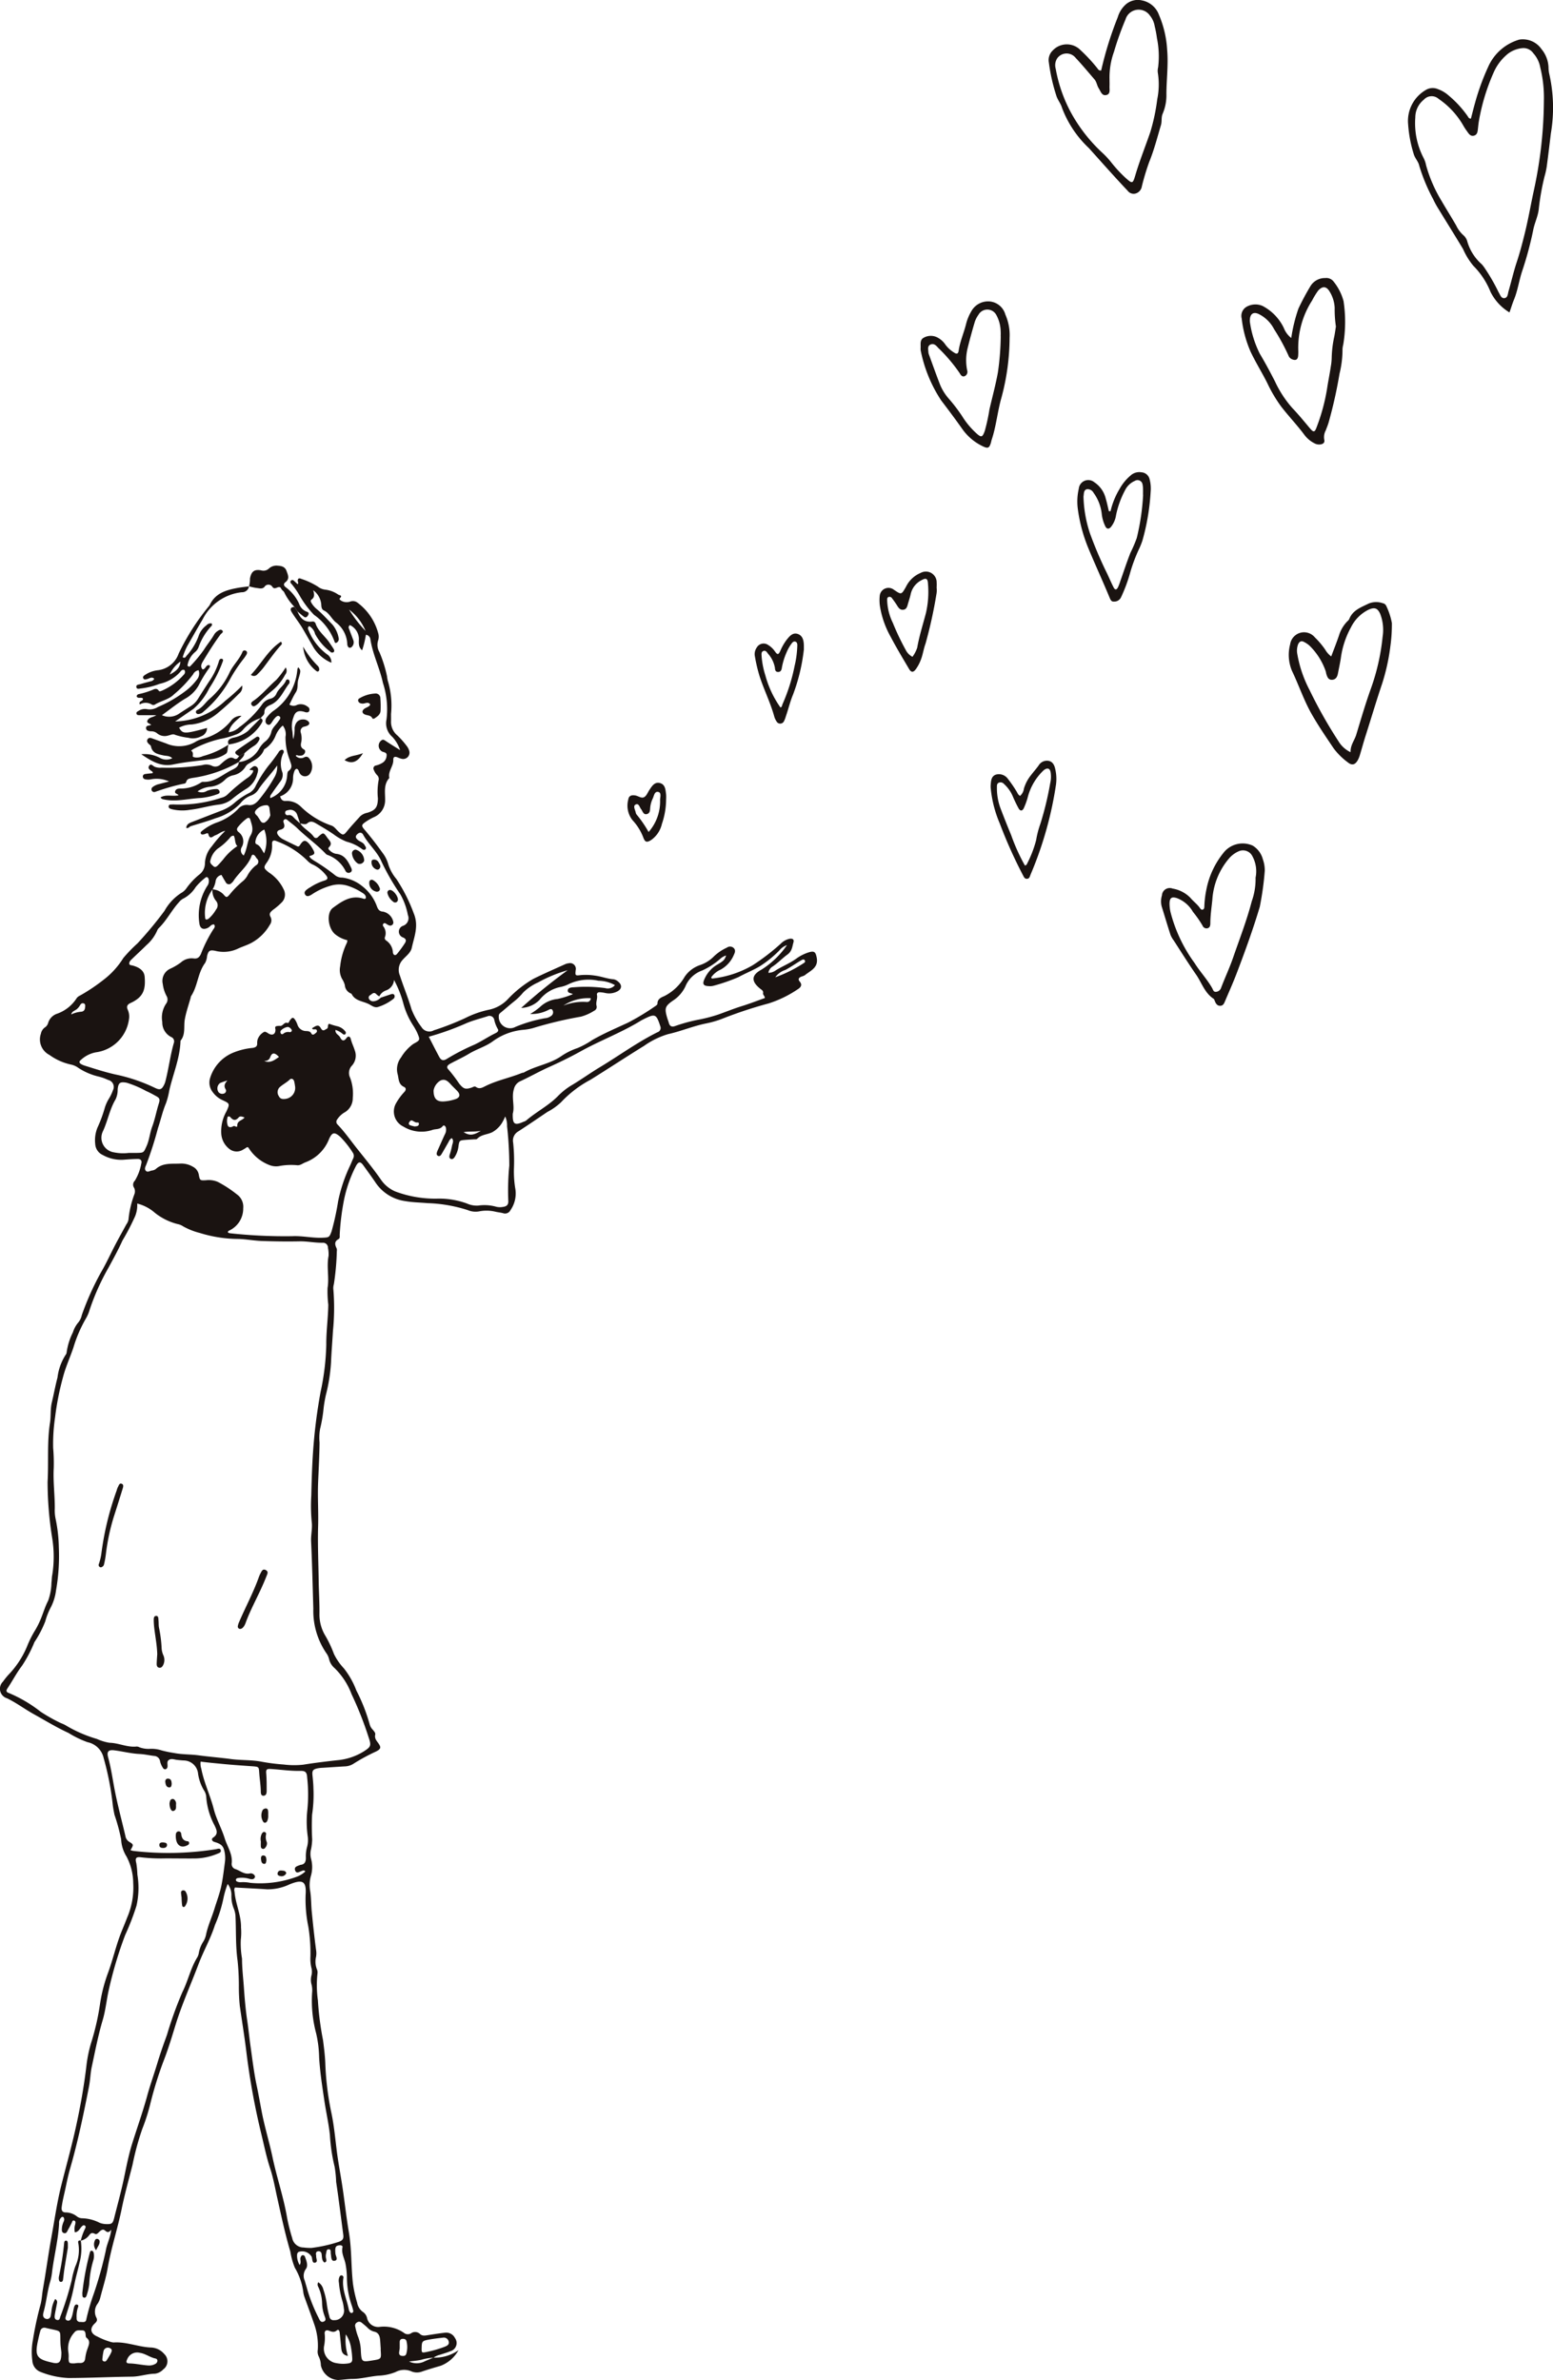 <svg xmlns="http://www.w3.org/2000/svg" xmlns:xlink="http://www.w3.org/1999/xlink" width="169.709" height="260" viewBox="0 0 169.709 260"><defs><clipPath id="a"><rect width="169.709" height="260" fill="none"/></clipPath></defs><g clip-path="url(#a)"><path d="M26.091,209.676a2.866,2.866,0,0,0,2.241-1.485,2.793,2.793,0,0,1,.611-.731,1.835,1.835,0,0,0,.7-1.04c.108-.5.521-.792.778-1.19.106-.164.343-.377.114-.549-.2-.151-.393.08-.53.234s-.243.349-.371.519c-.1.134-.228.233-.408.136a.4.4,0,0,1-.211-.4.664.664,0,0,1,.189-.431,3.777,3.777,0,0,1,.62-.62,6.071,6.071,0,0,0,2.672-4.583.863.863,0,0,1,.1-.218c.278.348.3.354,0,1.345-.135.458.013.954-.271,1.395-.27.42-.468.886-.7,1.34a.831.831,0,0,0,.86.023,1.185,1.185,0,0,1,1.131.206.363.363,0,0,1,.171.481c-.086.164-.262.155-.425.117-.052-.012-.1-.037-.152-.05-.63-.16-.95-.01-1.138.6a2.732,2.732,0,0,0-.145,1.414c.07.319.045.658.119.989a3.922,3.922,0,0,0,.144-1.229c.084-.632.431-.952.987-.926a.785.785,0,0,1,.447.151c.254.189.235.4-.058.535a1.712,1.712,0,0,1-.3.094.5.5,0,0,0-.392.669,2.263,2.263,0,0,1,.063.949c-.08.347-.142.653.285.882.254.137.1.553-.227.653a1.361,1.361,0,0,1-.391.009c-.089,0-.184-.118-.281.03a.749.749,0,0,0,.936.156c.276-.137.445-.013.6.215a1.391,1.391,0,0,1,.059,1.508.661.661,0,0,1-1.174,0c-.059-.086-.077-.2-.129-.291-.139-.245-.287-.2-.412.009a2.122,2.122,0,0,0-.177.854,2.07,2.07,0,0,1-1.412,1.973c.085.352.282.534.61.509a2.152,2.152,0,0,1,1.641.61,8.908,8.908,0,0,0,3.287,2.052c.375.1.582.453.857.7.467.419.548.389.932-.084.452-.555.945-1.076,1.423-1.609a1.585,1.585,0,0,1,.777-.381c.912-.285,1.132-.609,1.156-1.564a7,7,0,0,1,.077-1.987.583.583,0,0,0-.187-.581,1.72,1.72,0,0,1-.332-.542.327.327,0,0,1,.231-.494,2.32,2.32,0,0,0,.8-.351.978.978,0,0,0,.359-.683c.062-.408-.255-.384-.487-.488a.724.724,0,0,1-.063-1.231c.156-.112.277-.045.426.056.479.324.974.624,1.6,1.02a3.86,3.86,0,0,0-.853-1.452,1.951,1.951,0,0,1-.632-1.886,9.218,9.218,0,0,0-.39-4c-.344-1.614-1.107-3.105-1.366-4.743a.568.568,0,0,0-.495-.521,10.76,10.76,0,0,1-.413,1.7c-.44-.37-.353-.847-.351-1.27a1.709,1.709,0,0,0-.983-1.485c-.246.2-.1.373-.045.532.12.353.268.7.39,1.048a.689.689,0,0,1-.046.687c-.081.107-.166.215-.318.207s-.209-.141-.25-.269a.258.258,0,0,1-.017-.078,3.138,3.138,0,0,0-1.282-2.453c-.452-.391-.693-1-1.286-1.279-.222-.1-.269-.366-.276-.625a2.152,2.152,0,0,0-.882-1.577c.157.494.13.79-.162,1-.183.131-.091.278-.008.419a2.585,2.585,0,0,0,.578.657c.61.516,1.145,1.115,1.7,1.68a3.186,3.186,0,0,1,.679,1.491.417.417,0,0,1-.1.373c-.122.142-.3.222-.356-.009a6.109,6.109,0,0,0-2.244-2.929,10.525,10.525,0,0,1-1.534-2.034,8.75,8.75,0,0,0-.954-1.376.214.214,0,1,1,.289-.311c.139.119.27.248.4.369.11-.067.072-.146.052-.22-.094-.344.062-.5.365-.35a8.05,8.05,0,0,1,1.8.841,1.61,1.61,0,0,0,.8.332,3.111,3.111,0,0,1,1.405.525c.154.116.557.071.19.435-.087.087.1.215.215.281a1.2,1.2,0,0,0,.931.063.833.833,0,0,1,.828.144,6.14,6.14,0,0,1,2.246,3.369,1.324,1.324,0,0,1-.017.708,1.594,1.594,0,0,0,.13,1.294,13.875,13.875,0,0,1,.836,2.66,3.112,3.112,0,0,0,.081.471,9.309,9.309,0,0,1,.356,3.625c0,.267.007.533,0,.8a1.908,1.908,0,0,0,.687,1.547,9.352,9.352,0,0,1,1.007,1.13,1.558,1.558,0,0,1,.294.56.69.69,0,0,1-.811.872,2.312,2.312,0,0,1-.452-.157c-.273-.109-.493-.1-.478.268.029.7-.606,1.251-.432,1.979-.65.711-.449,1.582-.462,2.417a2,2,0,0,1-1.259,1.878,6.218,6.218,0,0,0-.9.522c-.432.305-.445.414-.1.82.694.809,1.34,1.654,1.961,2.52a3.62,3.62,0,0,1,.642,1.271,4.707,4.707,0,0,0,.882,1.6,18.138,18.138,0,0,1,1.9,3.755c.573,1.374.055,2.537-.213,3.772-.121.558-.647.905-1.006,1.323a1.592,1.592,0,0,0-.294,1.7c.4,1.242.907,2.444,1.276,3.7a7.936,7.936,0,0,0,1.089,1.94,1,1,0,0,0,1.348.347,30,30,0,0,0,3.408-1.326,10.57,10.57,0,0,1,2.7-.941,3.943,3.943,0,0,0,1.971-1.129,12.289,12.289,0,0,1,2.8-2.227c1.141-.568,2.313-1.073,3.474-1.6a1.281,1.281,0,0,1,.385-.1.624.624,0,0,1,.76.748c-.059.592-.056.617.528.547a6.483,6.483,0,0,1,1.588.054c.684.085,1.331.35,2.025.4a1,1,0,0,1,.492.249c.481.385.416.849-.143,1.106a1.939,1.939,0,0,1-1.247.146,3.555,3.555,0,0,0-.629-.084c-.179-.005-.33.1-.288.294.086.4-.15.785-.046,1.188a.448.448,0,0,1-.255.536,5.192,5.192,0,0,1-1.451.648,43.422,43.422,0,0,0-5.262,1.257,5.822,5.822,0,0,1-1.022.179,6.661,6.661,0,0,0-3.387,1.287c-.786.56-1.726.824-2.548,1.321-.659.4-1.366.716-2.045,1.084-.386.209-.459.41-.188.673a16.789,16.789,0,0,1,1.156,1.525c.469.571.673.649,1.363.419.148-.049.3-.181.452-.072.383.284.724.073,1.045-.088,1.27-.634,2.669-.9,3.976-1.432.073-.03.166-.017.232-.055,1.294-.737,2.825-.92,4.076-1.783a7.108,7.108,0,0,1,1.772-.88,9.038,9.038,0,0,0,1.6-.87c1.27-.735,2.614-1.3,3.934-1.915A26.6,26.6,0,0,0,71.52,236.4c.131-.083.327-.217.326-.326-.005-.527.414-.689.75-.833a5.318,5.318,0,0,0,2.224-2.112,3.306,3.306,0,0,1,1.683-1.277,3.863,3.863,0,0,0,1.539-.975,5.17,5.17,0,0,1,1.389-.929.581.581,0,0,1,.741.036c.228.225.158.464.034.73a3.285,3.285,0,0,1-1.459,1.637,2.44,2.44,0,0,0-1.031.849c.034.05.068.129.089.126a11.173,11.173,0,0,0,4.433-1.446,23.639,23.639,0,0,0,3.09-2.372,1.9,1.9,0,0,1,.967-.529c.293-.046.509.061.414.388-.14.48-.141.96-.676,1.348-.566.41-1.059.949-1.666,1.337a.977.977,0,0,0-.4.645,1.335,1.335,0,0,0,.806-.267c.725-.45,1.523-.766,2.221-1.263a4.689,4.689,0,0,1,1.421-.717c.582-.165.713-.013.83.573.225,1.122-.682,1.436-1.312,1.951a1.674,1.674,0,0,1-.371.142c-.257.117-.4.268-.163.546.333.392.058.664-.241.846A12.313,12.313,0,0,1,84,236.041a47.5,47.5,0,0,0-5,1.647,10.7,10.7,0,0,1-1.833.54c-1.414.281-2.738.854-4.144,1.165a8.891,8.891,0,0,0-2.636,1.284c-1.971,1.212-3.9,2.49-5.868,3.709a12.241,12.241,0,0,0-3.215,2.459,6.664,6.664,0,0,1-1.489,1.053c-1.059.714-2.113,1.437-3.185,2.13a1.146,1.146,0,0,0-.552,1.226,19.614,19.614,0,0,1,.086,2.794,11.393,11.393,0,0,0,.133,2.144,3.193,3.193,0,0,1-.517,2.441.656.656,0,0,1-.8.325c-.256-.07-.524-.094-.784-.149a4.2,4.2,0,0,0-1.816-.054,2.193,2.193,0,0,1-1.259-.132,15.857,15.857,0,0,0-4.388-.762c-.818-.075-1.661-.078-2.46-.225a4.663,4.663,0,0,1-3.183-1.948c-.445-.663-.918-1.307-1.385-1.955-.321-.446-.534-.43-.807.071a14.241,14.241,0,0,0-1.312,3.739,27.065,27.065,0,0,0-.461,3.708c-.016.183.051.436-.115.526-.486.261-.425.6-.234,1a.564.564,0,0,1,.033.315,28.2,28.2,0,0,1-.323,3.616,1.541,1.541,0,0,0-.051.631,25.112,25.112,0,0,1-.048,4.46c-.069,1.162-.165,2.325-.215,3.49a18.653,18.653,0,0,1-.558,3.516,14.079,14.079,0,0,0-.247,1.415,15.67,15.67,0,0,1-.384,2.281,5.617,5.617,0,0,0-.062,1.512c-.015,1.46-.1,2.92-.159,4.376-.064,1.6.049,3.189,0,4.782-.055,1.994.035,3.984.064,5.976.017,1.2.1,2.389.084,3.585a4.463,4.463,0,0,0,.67,2.429,12.743,12.743,0,0,1,.912,1.945,6.207,6.207,0,0,0,1.084,1.57,9.058,9.058,0,0,1,1.369,2.428,19.269,19.269,0,0,1,1.457,3.709,1.261,1.261,0,0,0,.317.549c.134.167.332.364.286.553-.1.439.16.682.368.985.3.434.224.6-.263.855a20.814,20.814,0,0,0-2.452,1.326,1.847,1.847,0,0,1-.98.308c-.8.047-1.594.1-2.39.151a4.112,4.112,0,0,0-.556.057c-.515.105-.639.238-.586.767.048.477.1.951.106,1.431a14.748,14.748,0,0,1-.147,2.869,26.794,26.794,0,0,0,.01,2.708A6.353,6.353,0,0,1,34,328.4,2.09,2.09,0,0,0,34,329.51a3.469,3.469,0,0,1-.039,1.894,3.664,3.664,0,0,0-.069,1.58c.125.761.1,1.536.179,2.3.134,1.378.284,2.753.463,4.125a2.237,2.237,0,0,1,0,.8,2.264,2.264,0,0,0,.092,1.333.861.861,0,0,1,.068.467,11.993,11.993,0,0,0,.045,2.935,32.628,32.628,0,0,0,.559,4.345c.106.818.21,1.632.247,2.46a31.51,31.51,0,0,0,.628,5.3c.3,1.358.434,2.735.6,4.108.152,1.3.4,2.575.6,3.862.275,1.735.448,3.486.745,5.217.322,1.867.238,3.759.449,5.631a13.511,13.511,0,0,0,.46,2.1,1.562,1.562,0,0,0,.673,1.049,1.085,1.085,0,0,1,.417.66,1.238,1.238,0,0,0,1.38.941,3.841,3.841,0,0,1,2.656.663.664.664,0,0,0,.759.043.775.775,0,0,1,1.013.1c.269.224.607.131.924.084.579-.087,1.157-.183,1.739-.247a1.075,1.075,0,0,1,1.135.583.925.925,0,0,1-.494,1.43c-.368.154-.754.263-1.134.388a2.074,2.074,0,0,0-.723.326,5.338,5.338,0,0,0-1.326.225c-.438.1-.89.128-1.336.189a1.892,1.892,0,0,0,1.562.044c.359-.168.729-.311,1.095-.465a4.522,4.522,0,0,0,2.737-.814,3.782,3.782,0,0,1-1.94,1.7c-.683.2-1.375.4-2.051.634a1.566,1.566,0,0,1-1.174-.028,1.964,1.964,0,0,0-1.7.076,5.5,5.5,0,0,1-1.859.4c-.952.075-1.881.346-2.847.355-.531,0-1.061.093-1.592.119a2.026,2.026,0,0,1-1.879-1.609,2.272,2.272,0,0,0-.247-.993,1.185,1.185,0,0,1-.089-.7,7.079,7.079,0,0,0-.424-2.893c-.335-.982-.7-1.951-1.049-2.928a2.58,2.58,0,0,1-.118-.545,7.058,7.058,0,0,0-.917-2.6,8.011,8.011,0,0,1-.49-1.758c-.558-1.889-.972-3.815-1.4-5.736-.252-1.116-.444-2.254-.8-3.337-.395-1.195-.644-2.418-.937-3.634a78.462,78.462,0,0,1-1.658-9.026c-.206-1.714-.489-3.419-.731-5.128a20.865,20.865,0,0,1-.1-2.221,26.712,26.712,0,0,0-.14-2.7c-.229-1.649-.148-3.293-.23-4.938a2.732,2.732,0,0,0-.191-.772,3.589,3.589,0,0,1-.253-1.406,1.93,1.93,0,0,0-.409-1.262,9.372,9.372,0,0,0-.473,1.611,14.885,14.885,0,0,1-.919,2.878c-.465,1.471-1.248,2.826-1.79,4.264-.815,2.161-1.768,4.267-2.463,6.481-.4,1.288-.783,2.592-1.268,3.862a41.579,41.579,0,0,0-1.508,4.784,21.573,21.573,0,0,1-.915,2.892,29.629,29.629,0,0,0-1.063,3.919c-.407,1.6-.855,3.19-1.184,4.806-.44,2.164-1.15,4.261-1.525,6.441-.189,1.1-.538,2.166-.812,3.248a2.1,2.1,0,0,1-.284.654,1.428,1.428,0,0,0-.154,1.51c.14.277.095.419-.162.657-.589.546-.466,1.116.259,1.421a7.32,7.32,0,0,0,1.326.549,1.885,1.885,0,0,0,.464.11c1.42-.1,2.743.509,4.145.552a1.99,1.99,0,0,1,1.394.706,1.087,1.087,0,0,1-.106,1.682,1.508,1.508,0,0,1-.907.471c-.854.011-1.662.313-2.523.321-2.31.024-4.619.144-6.929.149a9.259,9.259,0,0,1-3.018-.651,1.409,1.409,0,0,1-.932-1.267,6.908,6.908,0,0,1,.061-2.217,36.208,36.208,0,0,1,.826-3.853c.155-.563.171-1.156.273-1.733.338-1.913.594-3.841.942-5.751.338-1.856.6-3.724,1.061-5.561.54-2.143,1.138-4.274,1.609-6.43.488-2.229.888-4.483,1.153-6.758a14.475,14.475,0,0,1,.582-2.649,27.285,27.285,0,0,0,.9-4.049,16.939,16.939,0,0,1,.857-3.317c.546-1.474.879-3.016,1.463-4.477.207-.518.426-1.032.623-1.554a8.272,8.272,0,0,0,.676-3.8,6.31,6.31,0,0,0-.732-2.9,3.849,3.849,0,0,1-.589-1.884,20.983,20.983,0,0,0-.731-2.691c-.065-.34-.135-.676-.178-1.021a31.118,31.118,0,0,0-1-5.16,2.271,2.271,0,0,0-1.767-1.737,10.866,10.866,0,0,1-2.072-1.006c-1.306-.6-2.534-1.353-3.789-2.05-1-.554-1.907-1.246-2.939-1.74a1.085,1.085,0,0,1-.439-1.815,8.077,8.077,0,0,1,.6-.749,10.025,10.025,0,0,0,2.036-3.105,11.209,11.209,0,0,1,.893-1.78,9.043,9.043,0,0,0,.572-1.138c.292-.684.487-1.4.837-2.069a6.042,6.042,0,0,0,.361-1.954c.044-.289.03-.589.092-.873a12.714,12.714,0,0,0-.013-4.043,38.716,38.716,0,0,1-.5-6.119c.126-2.15-.072-4.309.264-6.453.114-.726.023-1.495.2-2.217.217-.905.379-1.824.62-2.721a5.851,5.851,0,0,1,.916-2.522.423.423,0,0,0,.082-.224,6.975,6.975,0,0,1,.684-2.189,3.129,3.129,0,0,1,.606-1.1,1.887,1.887,0,0,0,.367-.789,30.69,30.69,0,0,1,2.115-4.7c.577-.985,1.047-2.033,1.578-3.046.383-.73.789-1.447,1.181-2.172a1.21,1.21,0,0,0,.225-.5,10.968,10.968,0,0,1,.646-2.777.886.886,0,0,0-.023-.7.6.6,0,0,1,.074-.784,5.409,5.409,0,0,0,.7-1.855c.1-.336-.059-.528-.4-.521-.531.012-1.062.048-1.591.089a4.157,4.157,0,0,1-2.224-.526,1.4,1.4,0,0,1-.814-1.2,3.627,3.627,0,0,1,.252-1.8,14.714,14.714,0,0,0,.8-2.173,4.347,4.347,0,0,1,.467-1.013,4.606,4.606,0,0,0,.409-.864.783.783,0,0,0-.521-1.145,5.465,5.465,0,0,0-1.053-.372,6.924,6.924,0,0,1-2.19-.94,2.106,2.106,0,0,0-.795-.363A6.278,6.278,0,0,1,5.4,241.668a1.9,1.9,0,0,1-.934-2.307,1.118,1.118,0,0,1,.4-.671.868.868,0,0,0,.389-.493,1.517,1.517,0,0,1,1.01-1.039,4.194,4.194,0,0,0,2.09-1.652.82.82,0,0,1,.359-.307,19.692,19.692,0,0,0,2.586-1.726,8.83,8.83,0,0,0,2.176-2.391,16.329,16.329,0,0,1,1.55-1.6,41.492,41.492,0,0,0,2.95-3.552,5.5,5.5,0,0,1,1.824-1.952,1.7,1.7,0,0,0,.586-.535,7.545,7.545,0,0,1,1.421-1.5,1.536,1.536,0,0,0,.587-1.183,2.985,2.985,0,0,1,.748-1.875,12.9,12.9,0,0,1,1.47-1.684c-.418.045-.714.349-1.081.475-.259.089-.594.543-.767-.14-.051-.2-.325.018-.5.037-.135.015-.279.051-.328-.12-.034-.116.065-.19.147-.258a5.458,5.458,0,0,1,1.589-.907,5.971,5.971,0,0,0,2.339-1.478,1.224,1.224,0,0,1,1.136-.441c.617.093,1-.37,1.311-.771a16.591,16.591,0,0,0,1.521-2.245,2.258,2.258,0,0,0,.309-1.3c-.622.891-1.393,1.651-2,2.543a1.607,1.607,0,0,1-.821.723,2.616,2.616,0,0,0-1.208.885,6.145,6.145,0,0,1-2.7,1.607c-.89.34-1.816.586-2.725.876-.146.046-.214.253-.483.186.03-.4.319-.529.629-.648,1.067-.412,2.132-.829,3.2-1.241a4.656,4.656,0,0,0,1.556-.952,8.065,8.065,0,0,1,1.535-1,1.667,1.667,0,0,0,.691-.8,13.979,13.979,0,0,1,1.369-2.146,16.244,16.244,0,0,0,1.1-1.466.543.543,0,0,1,.286-.266c.146-.051.263-.013.287.161a.243.243,0,0,1-.024.155,2.622,2.622,0,0,0-.112,2.157,1.153,1.153,0,0,1-.234.976c-.348.47-.684.95-1.017,1.431a.427.427,0,0,0-.078.377,2.822,2.822,0,0,0,1.84-2.445c.026-.186.01-.415.157-.524.526-.388.254-.739.116-1.228a6.723,6.723,0,0,1-.453-2.495,1.512,1.512,0,0,0-.3-1.232,2.807,2.807,0,0,0-.784,1.11,3.1,3.1,0,0,1-1.129,1.415c-.045.028-.112.053-.127.094-.3.829-1.042,1.161-1.726,1.566a1,1,0,0,0-.326.346,2.055,2.055,0,0,1-1.279.892,1.791,1.791,0,0,0-.911.468,2.64,2.64,0,0,1-1.695.8,2.824,2.824,0,0,0-1.329.5,1.052,1.052,0,0,0,1.028-.056,3.045,3.045,0,0,1,1.01-.2.338.338,0,0,1,.362.259c.05.2-.122.27-.277.319a7.027,7.027,0,0,1-1.788.4c-1.35.061-2.688.461-4.051.151a.421.421,0,0,1-.331-.213c.613-.372,1.291-.075,1.964-.234-.1-.174-.466-.173-.366-.452.087-.245.319-.278.527-.28a4.068,4.068,0,0,0,2.273-.646.415.415,0,0,1,.221-.087c1.24.071,2.109-.768,3.112-1.271.374-.187.8-.362.818-.888Zm-2.876,13.906a1.79,1.79,0,0,1,1.2.547c.326.375.366.379.706-.012a10.116,10.116,0,0,1,1.453-1.46,2.164,2.164,0,0,0,.45-.553,3.578,3.578,0,0,1,.953-1.152.441.441,0,0,0,.089-.74c-.136-.152-.192-.388-.439-.421-.045.036-.108.061-.123.1-.392,1.138-1.4,1.832-2.016,2.808a.926.926,0,0,1-.168.17.383.383,0,0,1-.661-.08c-.165-.258-.31-.528-.459-.785a.817.817,0,0,0-.641.7,2.464,2.464,0,0,1-.334.888,4.349,4.349,0,0,0-.807,3.064c0,.3.219.245.391.117a3.816,3.816,0,0,0,.8-.985.73.73,0,0,0,0-.946,1.738,1.738,0,0,1-.39-1.257M8.83,371.192a5.952,5.952,0,0,1-.148,2.449c-.17.779-.4,1.545-.553,2.327a22.27,22.27,0,0,1-.619,2.475c-.113.355-.225.71-.331,1.067-.048.162-.049.325.142.4a.318.318,0,0,0,.416-.138,2.123,2.123,0,0,0,.187-.521c.066-.258.1-.525.171-.779.043-.149.133-.337.319-.293.232.055.129.257.079.394a3.008,3.008,0,0,0-.117,1.105.355.355,0,0,0,.394.4c.252,0,.6.108.658-.265a23.048,23.048,0,0,1,.8-2.758,41.82,41.82,0,0,0,1.33-4.755c.109-.719.489-1.375.605-2.3-.472.593-.624-.025-.915,0-.366.028-.574.613-.869.459-.447-.233-.532.047-.736.27a1.561,1.561,0,0,1-.817.475,5.851,5.851,0,0,1,.486-1.347c.044-.1.075-.218-.026-.294-.134-.1-.246-.016-.344.081-.231.229-.342.605-.764.645a1.707,1.707,0,0,1,.045-.886c.022-.159.074-.344-.137-.4-.171-.043-.191.136-.248.249-.121.237-.238.476-.373.7-.115.2-.19.516-.492.417-.276-.091-.214-.4-.2-.629a2.118,2.118,0,0,1,.093-.387c.061-.222.245-.429.094-.678a.149.149,0,0,0-.209-.055.782.782,0,0,0-.293.7c-.095,1.781-.541,3.51-.764,5.272a6.139,6.139,0,0,1-.19,1.017c-.343,1.122-.429,2.3-.753,3.425a.974.974,0,0,0-.038.236.416.416,0,0,0,.333.474.384.384,0,0,0,.487-.3,6.283,6.283,0,0,0,.1-.628,3.342,3.342,0,0,1,.4-1.249c.305.213.2.43.165.628-.069.393-.162.782-.219,1.176-.031.216,0,.453.278.495.255.039.277-.184.332-.362a33.824,33.824,0,0,0,1.24-3.951,9.471,9.471,0,0,1,.4-1.541,4.291,4.291,0,0,0,.322-2.565c-.052-.205.056-.3.266-.26m23.978-154.8c-.1-.3-.2-.606-.306-.905a.782.782,0,0,0-.991-.556c-.158.031-.332.066-.335.271a.259.259,0,0,0,.312.28c.4-.083.566.215.793.428.174.163.356.318.534.477.4.583,1.07.878,1.481,1.449a.289.289,0,0,0,.478.023c.569-.516.582-.516,1.016.1.217.305.613.6.169,1.028-.132.128-.026.247.077.334a1.291,1.291,0,0,0,.689.383c.921.075,1.286.759,1.63,1.462.09.183.2.418-.053.567a.378.378,0,0,1-.545-.185,3.531,3.531,0,0,0-2.007-1.744.436.436,0,0,1-.129-.093c-.972-1.025-2.133-1.839-3.141-2.822-.309-.3-.658-.539-.983-.812-.123-.1-.242-.229-.415-.11-.134.093-.11.235-.063.362.146.4.072.635-.4.753-.374.094-.413.36-.153.66a1.526,1.526,0,0,0,.432.351c.518.271,1.048.519,1.574.776.2.1.261-.026.36-.176.339-.515.563-.531.962-.084a3.354,3.354,0,0,1,.368.522c.326.549.283.644-.35.823.093.243.314.349.506.489a20.627,20.627,0,0,1,2.35,1.631,1.2,1.2,0,0,0,.749.226,4.3,4.3,0,0,1,2.167.928,4.9,4.9,0,0,1,1.62,2.22c.111.3.251.552.668.573a1.429,1.429,0,0,1,1.115,1.092.342.342,0,0,1-.419.422,1.4,1.4,0,0,1-.349-.187c-.093-.054-.191-.111-.289-.029a.229.229,0,0,0-.043.293,1.209,1.209,0,0,1,.187,1.2.309.309,0,0,0,.13.357,1.669,1.669,0,0,1,.746,1.331c.051.267.256.372.457.13a12.164,12.164,0,0,0,.847-1.158c.158-.245.179-.462-.188-.626a.675.675,0,0,1-.056-1.262.884.884,0,0,0,.573-1.2,7.178,7.178,0,0,0-.815-2.244,25.732,25.732,0,0,1-2.064-3.581c-.453-1.08-1.436-1.895-2.011-2.952-.134-.246-.377-.275-.609-.071-.255.223-.243.412.027.645.24.207.592.267.751.576.07.136.218.278.1.433s-.311.065-.423-.033a4.807,4.807,0,0,0-1.65-.779A6.008,6.008,0,0,1,36.5,217.6c-.631-.44-1.3-.829-1.961-1.22-.3-.177-.608-.316-.951-.016-.22.193-.514.045-.775.031m8.647,18.88a1.263,1.263,0,0,1-.374-.282c-.257-.221-.435.025-.621.143a.3.3,0,0,0-.147.4.506.506,0,0,0,.531.269,1.226,1.226,0,0,0,.757-.391c.354-.118.707-.235,1.06-.355.156-.053.327-.1.427.066a.339.339,0,0,1-.118.429,5.094,5.094,0,0,1-1.608.857c-.407.154-.715-.112-1.04-.282-.66-.346-1.534-.337-1.916-1.147a1.073,1.073,0,0,1-.731-.948,2.307,2.307,0,0,0-.291-.655,2.024,2.024,0,0,1-.216-1.388,7.736,7.736,0,0,1,.737-2.579,1.025,1.025,0,0,0,.046-.275,3.238,3.238,0,0,1-1.275-.607c-.823-.6-1.061-2.364-.3-2.927.973-.715,2.01-1.457,3.364-.992a.2.2,0,0,0,.23-.065c.043-.313-.191-.473-.411-.606a6.529,6.529,0,0,0-1.62-.766,3.21,3.21,0,0,0-1.779,0,7.159,7.159,0,0,0-2.092.967c-.232.148-.534.3-.715.033-.219-.326.1-.519.338-.694a2.4,2.4,0,0,1,.206-.123,6.23,6.23,0,0,1,1.505-.722c.428-.12.471-.293.2-.621a4.226,4.226,0,0,0-1.35-1.108,1.808,1.808,0,0,1-.6-.389,9.257,9.257,0,0,0-3.383-2.179c-.392-.177-.56-.094-.545.338a3.131,3.131,0,0,1-.6,2.012c-.366.515-.284.611.225,1.028a4.519,4.519,0,0,1,1.69,1.965,1.214,1.214,0,0,1-.192,1.257,7.03,7.03,0,0,1-1.025.885c-.257.228-.479.4-.253.788a.8.8,0,0,1-.082.834,5.157,5.157,0,0,1-1.952,1.947c-.517.291-1.081.444-1.609.7a3.675,3.675,0,0,1-2.4.207c-.575-.12-.747-.044-.9.552a2.005,2.005,0,0,1-.212.764c-.818,1.085-.8,2.524-1.542,3.638a.551.551,0,0,0-.039.154c-.222.794-.5,1.573-.644,2.39-.137.772.105,1.622-.458,2.309-.014.018-.011.052-.012.078-.067,1.865-.815,3.576-1.224,5.364a8.231,8.231,0,0,1-.357,1.387c-.375.887-.574,1.829-.882,2.736a39.265,39.265,0,0,1-1.285,4.007c-.093.2-.229.475-.018.669.176.162.406,0,.608-.045a.946.946,0,0,0,.444-.156c.786-.723,1.77-.559,2.7-.609a2.473,2.473,0,0,1,1.374.348,1.2,1.2,0,0,1,.639.862c.119.637.139.642.768.612a2.5,2.5,0,0,1,1.326.187,12.979,12.979,0,0,1,2.061,1.349,1.656,1.656,0,0,1,.7,1.526,2.647,2.647,0,0,1-1.511,2.426c-.1.041-.2.094-.131.247a1.2,1.2,0,0,0,.22.058,55.4,55.4,0,0,0,6.771.318c1.127-.056,2.224.22,3.344.167.691-.033.722-.04.967-.711a28.211,28.211,0,0,0,.71-3.267,17.085,17.085,0,0,1,1.213-3.7c.153-.31.278-.634.419-.95a.614.614,0,0,0-.037-.676,9.866,9.866,0,0,0-1.39-1.744c-.62-.522-.845-.476-1.184.241a4.429,4.429,0,0,1-2.564,2.56c-.322.107-.582.382-.967.325a7.077,7.077,0,0,0-1.828.075,1.966,1.966,0,0,1-1.178-.094,4.666,4.666,0,0,1-2.283-1.9c-.016-.033-.093-.035-.151-.055a4.467,4.467,0,0,1-.464.29,1.287,1.287,0,0,1-1.481-.1,2.286,2.286,0,0,1-.877-1.71,4.394,4.394,0,0,1,.565-2.376c.394-.852.375-.867-.449-1.246a2.7,2.7,0,0,1-1.038-.857,1.691,1.691,0,0,1-.325-1.437,4.377,4.377,0,0,1,2.469-2.848,7.441,7.441,0,0,1,2.238-.559c.307-.056.491-.17.468-.513a1.415,1.415,0,0,1,.047-.4,1.479,1.479,0,0,1,.633-.786c.211-.168.434.08.647.18.405.19.7-.035.666-.505-.007-.1-.079-.2.046-.33a1.417,1.417,0,0,1,.432-.048c.353.062.466-.473.864-.317.1.038.161-.18.238-.285.269-.372.389-.366.622.018a2.718,2.718,0,0,1,.2.433.992.992,0,0,0,.953.715c.2.007.442.018.558.244.106.2.238.173.383.06.123-.1.293-.186.229-.377-.053-.161-.217-.105-.344-.111-.08,0-.154-.024-.171-.121.531-.363.727-.4.958,0s.408.17.634.063.051-.411.258-.556a7.406,7.406,0,0,0,.9.273,1.535,1.535,0,0,1,.861.548.226.226,0,0,1,.037.291c-.078.108-.19.078-.285.019a2.083,2.083,0,0,0-.813-.452c-.035.433.372.53.51.809.179.363.407.487.7.068.183-.26.4-.158.462.095.107.444.316.847.447,1.279a1.62,1.62,0,0,1-.315,1.641,1.168,1.168,0,0,0-.2,1.328,4.943,4.943,0,0,1,.29,2.2,1.794,1.794,0,0,1-.827,1.547,2.428,2.428,0,0,0-.874.805.414.414,0,0,0,.049.57c.773.809,1.412,1.727,2.105,2.6.893,1.124,1.806,2.232,2.625,3.412a3.6,3.6,0,0,0,1.583,1.294,12.4,12.4,0,0,0,4.693.776,8.861,8.861,0,0,1,3.116.533,2.607,2.607,0,0,0,1.241.228,4.725,4.725,0,0,1,1.969.129,1.77,1.77,0,0,0,.714.018c.436-.05.633-.246.6-.687a27.962,27.962,0,0,1,.111-3.828,38.912,38.912,0,0,0-.245-4.3,2.36,2.36,0,0,0-.2-1.061c-.11.23-.16.351-.224.464a2.918,2.918,0,0,1-1.189,1.248c-.536.268-1.2.243-1.654.725-.07.074-.252.049-.383.059-.292.022-.585.031-.876.056-.683.058-.693.06-.788.736a2.759,2.759,0,0,1-.4,1.12c-.1.159-.25.314-.46.207-.168-.086-.143-.274-.1-.429a7.617,7.617,0,0,0,.248-.924c.034-.283.264-.594-.012-.9-.246.118-.3.335-.409.514-.242.415-.472.835-.721,1.245-.082.135-.215.273-.393.169s-.141-.271-.089-.429c.033-.1.082-.2.125-.294.238-.535.474-1.071.717-1.6a1.018,1.018,0,0,0,.116-.769c-.057-.169-.215-.312-.349-.138-.312.4-.784.267-1.162.42a3.79,3.79,0,0,1-3.129-.382,1.823,1.823,0,0,1-.783-2.576,6.341,6.341,0,0,1,.9-1.216c.181-.191.2-.43-.041-.537-.6-.273-.571-.817-.687-1.335a2.113,2.113,0,0,1,.357-1.887,4.978,4.978,0,0,1,1.328-1.468c.766-.427.786-.409.437-1.234a6.581,6.581,0,0,0-.424-.767,8.352,8.352,0,0,1-1.1-2.47,11.982,11.982,0,0,0-1.007-2.526,1.316,1.316,0,0,1-.857,1.138,1.28,1.28,0,0,0-.756.669M14.993,257.908a3.144,3.144,0,0,1-.341,1.627,24.459,24.459,0,0,1-1.265,2.4c-.459,1.018-1,2-1.534,2.981A25.719,25.719,0,0,0,9.8,269.5a4.1,4.1,0,0,1-.407.953,14.879,14.879,0,0,0-1.378,3.205c-.363,1.079-.849,2.112-1.134,3.228a30.483,30.483,0,0,0-.863,4.375,19.861,19.861,0,0,0-.209,3.341,19.347,19.347,0,0,1,.062,2.225c-.078,1.468.126,2.92.116,4.381a4.465,4.465,0,0,0,.1,1.19,16.637,16.637,0,0,1,.343,3.089,21.633,21.633,0,0,1-.309,4.692,5.562,5.562,0,0,1-.527,1.754,7.569,7.569,0,0,0-.651,1.624,11.7,11.7,0,0,1-1.177,2.253,14.555,14.555,0,0,1-1.369,2.6c-.573.748-1.017,1.613-1.548,2.407-.139.208-.269.421.111.552a15.011,15.011,0,0,1,3.486,2.052,18.317,18.317,0,0,0,2,1.141c.236.122.494.2.721.335a14.6,14.6,0,0,0,3.426,1.495,5.434,5.434,0,0,0,1.369.418c1.011.015,1.954.528,2.985.409a.716.716,0,0,1,.3.088,2.871,2.871,0,0,0,1.18.163,3.6,3.6,0,0,1,1.258.181,12.18,12.18,0,0,0,1.329.273c.893.18,1.8.136,2.7.259,1.159.158,2.328.245,3.486.4,1.134.155,2.284.079,3.415.3a21.19,21.19,0,0,0,2.374.3,9.354,9.354,0,0,0,2.149.02c1.234-.2,2.478-.348,3.714-.487a6.563,6.563,0,0,0,2.908-.968c.764-.488.829-.629.533-1.5a38.271,38.271,0,0,0-1.874-4.747,7.806,7.806,0,0,0-1.863-2.854,1.856,1.856,0,0,1-.586-.936,1.863,1.863,0,0,0-.24-.589,8.2,8.2,0,0,1-1.489-4.96c-.074-2.447-.128-4.9-.244-7.341-.035-.724.161-1.429.067-2.149a18.687,18.687,0,0,1-.047-2.86c.037-1.593.082-3.191.194-4.786a57.5,57.5,0,0,1,.825-6.559,27.052,27.052,0,0,0,.619-5.143c-.01-1.467.2-2.915.22-4.38a11.715,11.715,0,0,1-.079-1.821c.193-1.16-.124-2.334.11-3.5a3.339,3.339,0,0,0-.066-.873.537.537,0,0,0-.558-.563c-.855.019-1.7-.171-2.544-.154-1.376.028-2.746.008-4.121-.04-.854-.03-1.69-.192-2.543-.221a14.4,14.4,0,0,1-4.24-.654,7.483,7.483,0,0,1-1.835-.73,1.6,1.6,0,0,0-.588-.241,6.564,6.564,0,0,1-2.48-1.226,4.639,4.639,0,0,0-1.945-1.019m-.732,70.636a1.773,1.773,0,0,0,.294.084,33.085,33.085,0,0,0,9.067-.189c.177-.037.418-.135.5.081.1.277-.19.35-.367.424a6.575,6.575,0,0,1-2.488.512c-1.065.008-2.131-.011-3.2-.009a18.875,18.875,0,0,1-2.631-.117c-.557-.077-.685.086-.536.627a9.994,9.994,0,0,1,.121,1.268,8.838,8.838,0,0,1-.1,3.4,27.334,27.334,0,0,1-1.238,3.2,43.94,43.94,0,0,0-1.8,6.041c-.237,1.065-.335,2.16-.645,3.209-.5,1.687-.832,3.412-1.2,5.128-.152.7-.166,1.43-.3,2.134-.592,3.023-1.217,6.04-2.071,9-.2.688-.347,1.4-.493,2.094s-.337,1.4-.426,2.11c-.045.363.07.584.453.58a2,2,0,0,1,1.184.415.966.966,0,0,0,.59.224,4.437,4.437,0,0,1,1.914.491,2.072,2.072,0,0,0,.7.144c.625.022.742-.057.892-.655.362-1.443.761-2.879,1.067-4.334.267-1.274.512-2.558.9-3.795.538-1.722,1.148-3.421,1.625-5.163.335-1.226.766-2.423,1.132-3.639.311-1.034.676-2.067,1.049-3.088a41.8,41.8,0,0,1,1.674-4.646c.624-1.235.9-2.619,1.631-3.807a1.449,1.449,0,0,0,.181-.526,3.322,3.322,0,0,1,.466-1.182,2.322,2.322,0,0,0,.306-.733c.2-.995.635-1.913.93-2.878.264-.862.59-1.7.77-2.593.169-.838.263-1.681.376-2.525a3.322,3.322,0,0,0-.1-1.335c-.15-.562-.587-.707-1.055-.849-.275-.084-.357-.325-.133-.474.6-.394.381-.834.164-1.308a7.785,7.785,0,0,1-.919-3.119,1.474,1.474,0,0,0-.258-.749,4.9,4.9,0,0,1-.634-1.791,1.592,1.592,0,0,0-1.607-1.457c-.239-.019-.478-.038-.715-.067-.287-.035-.587-.17-.857,0s-.131.485-.162.737a.437.437,0,0,1-.013.078.285.285,0,0,1-.214.212.251.251,0,0,1-.264-.138,2.052,2.052,0,0,1-.319-.728.688.688,0,0,0-.655-.59c-.528-.062-1.052-.188-1.581-.212-.936-.043-1.839-.281-2.76-.4-.66-.085-.854.141-.678.784.282,1.03.444,2.076.633,3.124.33,1.829.823,3.629,1.248,5.44a.917.917,0,0,0,.416.645c.5.3.489.316.146.907M25.67,332.62a.581.581,0,0,0-.04.449c.1,1.328.732,2.558.708,3.917a6.869,6.869,0,0,1-.024,1.344,9.549,9.549,0,0,0,.134,2.062c0,1.036.125,2.07.2,3.1.085,1.213.184,2.438.366,3.649.146.972.238,1.952.378,2.926.2,1.42.371,2.85.671,4.251.205.959.369,1.929.556,2.89.321,1.647.818,3.245,1.163,4.884.47,2.235,1.225,4.4,1.6,6.663a20.55,20.55,0,0,0,.551,2.165,1.271,1.271,0,0,0,1.247,1.026,5.477,5.477,0,0,0,.875.045,15.524,15.524,0,0,0,2.8-.612c.6-.168.716-.378.657-.826-.254-1.922-.49-3.847-.777-5.764a12.1,12.1,0,0,0-.168-1.664,19.09,19.09,0,0,1-.515-3.462c-.135-1.275-.424-2.517-.61-3.777-.234-1.577-.481-3.144-.569-4.739a12.668,12.668,0,0,0-.326-2.6,13.8,13.8,0,0,1-.441-4.422,2.63,2.63,0,0,0-.052-.871,1.9,1.9,0,0,1-.018-1.024,1.691,1.691,0,0,0-.014-.87,4.307,4.307,0,0,1-.1-1.189,17.869,17.869,0,0,0-.225-3.256,14.719,14.719,0,0,1-.3-3.48c.109-1.513-.316-1.738-1.747-1.162a5.55,5.55,0,0,1-2.464.546c-1.165-.08-2.332-.131-3.52-.2m7.7-1.752c-.152-.188-.273-.091-.391-.053-.261.084-.59.355-.73-.082-.122-.382.261-.457.529-.564a.288.288,0,0,1,.076-.024c.49-.053.581-.394.574-.8a3.779,3.779,0,0,1,.141-1.185,2.9,2.9,0,0,0,.067-1.1,11.614,11.614,0,0,1-.05-2.864,16.813,16.813,0,0,0-.015-3.581c-.029-.575-.189-.743-.729-.732-1.1.024-2.179-.145-3.268-.209-.395-.023-.518.048-.481.464.056.635.051,1.277.052,1.916,0,.238-.037.531-.342.542-.286.011-.3-.28-.3-.479-.011-.666-.122-1.323-.169-1.984s-.014-.7-.692-.751c-1.113-.078-2.225-.152-3.337-.261-.783-.077-1.573-.147-2.377-.253a1.738,1.738,0,0,0,.073.776c.291,1.52.981,2.915,1.363,4.413.28,1.1.864,2.119,1.2,3.208.28.9.885,1.715.756,2.738a.58.58,0,0,0,.428.613c.514.175.937.6,1.57.468.325-.067.628.25.537.433-.139.276-.408.209-.632.15a2.757,2.757,0,0,0-1.264-.073.259.259,0,0,0-.171.141.207.207,0,0,0,.149.247.853.853,0,0,0,.385.061,4.08,4.08,0,0,1,1.029.069,11.5,11.5,0,0,0,4.949-.619,2.839,2.839,0,0,0,1.068-.622M23.4,227.42c-.3-.051-.439.243-.662.356-.532.268-.881.091-.954-.493a5.972,5.972,0,0,1,.846-4.043.919.919,0,0,0,.176-.751c-.063-.241-.221-.329-.4-.153a6.511,6.511,0,0,0-1.024,1,3.47,3.47,0,0,1-1.394,1.277,1.439,1.439,0,0,0-.419.362c-.812.883-1.343,1.985-2.207,2.828a.736.736,0,0,0-.178.263A4.472,4.472,0,0,1,16,229.678c-.507.507-1.039.989-1.552,1.49-.166.162-.368.321-.309.6.1.125.247.1.371.139.653.182,1.249.521,1.3,1.238.1,1.291-.1,2.075-1.239,2.7-.093.051-.189.1-.286.143-.343.152-.505.366-.321.754a1.8,1.8,0,0,1,.131,1.018,4.205,4.205,0,0,1-3.616,3.624,3.278,3.278,0,0,0-1.665.856c-.21.161-.139.323.063.437a1.932,1.932,0,0,0,.366.157c1.117.35,2.239.717,3.373.97a18.751,18.751,0,0,1,4.292,1.451c.582.288.776.2,1.054-.384a1.739,1.739,0,0,0,.107-.3c.366-1.39.527-2.825.929-4.207a.514.514,0,0,0-.307-.659,1.777,1.777,0,0,1-.957-1.628,2.733,2.733,0,0,1,.4-1.982.761.761,0,0,0,.054-.887,3.735,3.735,0,0,1-.4-1.291,1.457,1.457,0,0,1,.808-1.662,6.457,6.457,0,0,0,1.168-.687,1.759,1.759,0,0,1,1.4-.439c.405.053.61-.108.79-.486a14.921,14.921,0,0,1,1.362-2.7c.1-.134.237-.307.08-.524M56.034,248.1c-.03,1.151.2,1.306,1.179.868a1.118,1.118,0,0,0,.282-.129c1.12-.97,2.473-1.635,3.516-2.715a7.312,7.312,0,0,1,1.506-1.173c1.023-.61,1.99-1.311,3.005-1.922,2.115-1.271,4.111-2.739,6.327-3.841a.485.485,0,0,0,.312-.64c-.444-1.366-.564-1.42-1.848-.77-.095.048-.192.093-.282.149-2.107,1.3-4.44,2.162-6.6,3.361-1.137.631-2.309,1.2-3.5,1.736-1.039.47-2.034,1.037-3.069,1.515a1.233,1.233,0,0,0-.705.874c-.287.924.123,1.861-.126,2.687M86,229.672a1.819,1.819,0,0,0-.837.587,11.965,11.965,0,0,1-2.194,1.763c-.739.426-1.531.743-2.278,1.149a19.539,19.539,0,0,1-2.7.936,1.473,1.473,0,0,1-.554.046c-.578-.024-.7-.232-.457-.765a3.389,3.389,0,0,1,1.4-1.584c.727-.423.811-.538.969-1a1.722,1.722,0,0,0-.679.4,8.052,8.052,0,0,1-1.936,1.243,3.09,3.09,0,0,0-1.846,1.762,3.764,3.764,0,0,1-1.352,1.528c-.873.611-.931.836-.627,1.883.052.179.126.351.175.531.107.4.337.5.72.352a18.209,18.209,0,0,1,2.694-.719,16.768,16.768,0,0,0,2-.531c.851-.3,1.686-.644,2.551-.911s1.694-.592,2.532-.89c0-.227-.227-.331-.194-.538.04-.248-.119-.324-.3-.469-.945-.747-1-1.4-.081-1.975.09-.056.186-.1.275-.162A9.58,9.58,0,0,0,86,229.672m-71.915,22.7c.308,0,.6,0,.892,0,.749-.014.722-.046,1.033-.729s.361-1.44.618-2.129c.308-.823.46-1.685.722-2.518.168-.531.075-.639-.4-.886a11.028,11.028,0,0,0-.993-.505,11.325,11.325,0,0,0-2.119-.9c-.719-.132-.91,0-.98.737a2.428,2.428,0,0,1-.226,1.078c-.66,1.1-.86,2.391-1.412,3.546a1.608,1.608,0,0,0,1.215,2.241,4.991,4.991,0,0,0,1.647.065M34.775,375.74a1.291,1.291,0,0,1,.561.8,7.969,7.969,0,0,1,.371,1.548,9.257,9.257,0,0,0,.289,1.4.447.447,0,0,0,.511.395,1.037,1.037,0,0,0,1.068-1.264,4.329,4.329,0,0,0-.191-.936,9.778,9.778,0,0,1-.345-1.879,1.085,1.085,0,0,1,.049-.626c.045-.1.112-.2.233-.185a.223.223,0,0,1,.2.283c-.183,1.211.371,2.294.594,3.434a.786.786,0,0,0,.125.288.2.2,0,0,0,.276.075.24.24,0,0,0,.09-.2,5.25,5.25,0,0,0-.173-.613,9.365,9.365,0,0,1-.522-2.974,8.786,8.786,0,0,0-.145-1.506c-.107-.618-.485-1.18-.341-1.855.042-.194-.17-.238-.342-.22-.428.044-.486.232-.428.908.023.266.359.73-.121.789-.373.046-.325-.458-.383-.759-.037-.189.069-.5-.238-.5-.271,0-.226.316-.288.506a1.187,1.187,0,0,0,.021.552c.023.149.066.33-.2.384-.308-.235-.246-.6-.306-.929a.317.317,0,0,0-.394-.295c-.2.034-.235.188-.214.363a.724.724,0,0,1,.021.158c-.028.259.245.67-.159.729-.277.04-.259-.394-.327-.64a1.212,1.212,0,0,0-1.441-.54.385.385,0,0,0-.157.26,1.953,1.953,0,0,0,.277,1.167c.217-.32,0-.6.106-.838.043-.1.078-.207.2-.226a.231.231,0,0,1,.264.134c.162.448.39.984.111,1.364a1.259,1.259,0,0,0-.132,1.262c.113.383.227.765.334,1.15a17.923,17.923,0,0,0,1.2,2.951c.1.213.217.5.509.4.381-.126.189-.444.114-.676a4.175,4.175,0,0,1-.254-1.326,4.534,4.534,0,0,0-.34-1.631c-.07-.189-.246-.361-.085-.683M62.038,232.417a14.983,14.983,0,0,0-3.228,1.328,5.544,5.544,0,0,0-1.641,1.108,6.524,6.524,0,0,1-.9.9c-.5.392-.977.819-1.47,1.225-.145.119-.3.216-.291.44A1.239,1.239,0,0,0,56.34,238.6a15.48,15.48,0,0,1,3.2-.939,1.307,1.307,0,0,0,.731-.285.471.471,0,0,0,.114-.585c-.124-.236-.325-.094-.486-.022a3.987,3.987,0,0,1-1.966.428,7.255,7.255,0,0,0,1.08-.768,3.234,3.234,0,0,1,1.92-.874,8.78,8.78,0,0,0,1.675-.529,1.905,1.905,0,0,0-.206-.085c-.189-.044-.385-.1-.352-.345.031-.228.232-.266.42-.3a1.629,1.629,0,0,1,.239-.017,15.666,15.666,0,0,1,3.419.089,1.015,1.015,0,0,0,1.071-.324,3.761,3.761,0,0,0-1.8-.478,5.039,5.039,0,0,0-3.2.343,3.683,3.683,0,0,1-.9.327,3.888,3.888,0,0,0-2.342,1.423,2.947,2.947,0,0,1-2,.875,61.173,61.173,0,0,1,5.084-4.123m-15.188,7.267c.409.789.765,1.5,1.143,2.2.214.4.456.466.858.207a24.086,24.086,0,0,1,2.976-1.533c.8-.372,1.522-.876,2.312-1.257.2-.1.406-.24.24-.49a3.4,3.4,0,0,1-.368-.963.533.533,0,0,0-.744-.394c-.761.24-1.542.437-2.276.743a29.51,29.51,0,0,1-4.14,1.489M6.707,383.387c-.035-.327-.09-.669-.1-1.013-.06-1.5.225-1.215-1.447-1.605L5,380.731a.453.453,0,0,0-.6.359c-.1.332-.171.669-.245,1.007-.373,1.7-.149,2.052,1.547,2.422.052.011.1.028.155.036.534.085.732-.053.82-.593a5.3,5.3,0,0,0,.032-.575M41.6,382.94c-.021-.3-.036-.624-.067-.942-.043-.427-.193-.779-.676-.867a1.524,1.524,0,0,1-.731-.462c-.2-.179-.4-.348-.611-.514a.412.412,0,0,0-.518-.012.4.4,0,0,0-.168.489,6.555,6.555,0,0,0,.278,1,4.61,4.61,0,0,1,.326,1.634c.074,1.191.1,1.207,1.271,1.019.964-.155.964-.155.9-1.088-.006-.08,0-.16,0-.254m-3.589.85c-.623-.125-.69-.506-.729-.909-.054-.554-.107-1.108-.167-1.66-.019-.173-.132-.371-.293-.234-.3.258-.548.171-.867.049-.34-.13-.53.029-.472.388a4.538,4.538,0,0,1-.068,1.262,1.6,1.6,0,0,0,1.373,1.894,3.6,3.6,0,0,0,1.188.036c.443-.053.543-.188.509-.63a8.178,8.178,0,0,0-.117-1.026,3.646,3.646,0,0,0-.58-1.527,5.943,5.943,0,0,0,.223,2.357m-29.893.817a2.705,2.705,0,0,1,.528-.05c.424.037.63-.116.67-.561a4.4,4.4,0,0,1,.246-1c.145-.426.36-.836-.121-1.2-.067-.051-.081-.195-.088-.3-.015-.257-.053-.5-.379-.5-.309,0-.638-.078-.867.248a2.564,2.564,0,0,0-.637,2.161,2.94,2.94,0,0,1,.023.633c.01.53.06.577.625.565m39.258-139.03c.008.86.331,1.221,1.133,1.173a5,5,0,0,0,1.249-.247c.509-.168.571-.513.2-.9-.237-.252-.495-.485-.725-.742-.4-.45-.694-.566-1.09-.4a1.571,1.571,0,0,0-.771,1.123m-21.83-27.865a.454.454,0,0,0-.394.195,6.5,6.5,0,0,1-1.349,1.215,2.251,2.251,0,0,0-.8,1.25c-.126.332.134.5.312.668.207.2.392.017.541-.138.183-.191.356-.391.529-.591a6.261,6.261,0,0,1,1.553-1.46c-.31-.318-.194-.754-.39-1.139m1.085,2.166c.388-.734.381-1.56.756-2.206s.113-1.166-.044-1.736c-.061-.223-.235-.192-.378-.1a5.107,5.107,0,0,0-.916.875c-.194.215-.219.408.02.607a1.259,1.259,0,0,1,.352,1.634.674.674,0,0,0,.209.923M46.076,382.92c-.01.529.01.55.532.442a12.369,12.369,0,0,0,1.982-.571c.249-.1.521-.223.447-.56a.548.548,0,0,0-.663-.43c-.525.059-1.051.123-1.571.22-.664.124-.713.2-.726.9m-29.912,1.909a1.364,1.364,0,0,0,.863-.2c.241-.181.234-.5-.038-.556-.606-.121-1.094-.536-1.71-.62a1.165,1.165,0,0,0-1.371.683c-.163.32-.114.47.234.475.667.011,1.313.17,2.022.22M32.246,245.112a5.2,5.2,0,0,0-.1-.561c-.074-.262-.308-.361-.485-.189-.344.332-.779.536-1.12.856a.761.761,0,0,0-.069.957c.155.325.437.337.745.293a1.21,1.21,0,0,0,1.032-1.356M29.539,215.48c-.034-.262-.065-.525-.1-.787a.356.356,0,0,0-.23-.3,1.513,1.513,0,0,0-1.254.551c-.275.368.113.5.241.731.052.092.119.175.173.266.123.209.237.439.542.35a1.466,1.466,0,0,0,.632-.813m-.662,1.571a1.669,1.669,0,0,0-.927,1.089c-.047.184-.108.437.076.511.425.171.549.592.832,1a3.6,3.6,0,0,0,.018-2.6m14.8,165.918c-.01.07-.034.227-.056.383-.03.2.01.38.24.425s.466.026.533-.215a2.6,2.6,0,0,0,.017-1.4c-.055-.2-.257-.249-.455-.228-.242.025-.282.2-.279.4,0,.184,0,.369,0,.639M84.724,233.185a14.664,14.664,0,0,0,3.115-1.552c.1-.057.17-.147.124-.26-.066-.162-.214-.144-.331-.08-.623.343-1.192.775-1.827,1.1a2.129,2.129,0,0,0-1.082.789m-58,15.319c-.245-.09-.487-.184-.635-.01-.334.392-.608.343-.911-.018-.1-.119-.3-.126-.315.021a1.453,1.453,0,0,0,.043.926c.13.207.406.15.58.038s.445.242.443-.073c0-.553.525-.529.8-.885M11.2,384c0,.107-.073.288.113.373.227.1.331-.074.428-.234.122-.2.252-.4.357-.612s.226-.452-.1-.592a.482.482,0,0,0-.681.321A6.49,6.49,0,0,0,11.2,384M24.849,244.456c-.267.093-.541.169-.8.284a.731.731,0,0,0-.15,1.02.55.55,0,0,0,.589.122.319.319,0,0,0,.167-.465c-.246-.4-.054-.667.193-.96m36.706-8.173a5.786,5.786,0,0,1,2.545-.4.405.405,0,0,0,.456-.409,4.908,4.908,0,0,0-3,.811m-53.77.961a2.964,2.964,0,0,1,1.125-.3c.35-.063.382-.324.4-.6.012-.143-.025-.278-.181-.314-.28-.064-.347.177-.468.344a1.615,1.615,0,0,1-.268.292c-.21.175-.531.226-.611.578m21.094,5.09c.693.259,1.131-.122,1.609-.444-.439-.483-.747-.52-.943-.008-.15.391-.361.415-.665.452m11.069-46.986a5.592,5.592,0,0,0-1.795-2.33,13.336,13.336,0,0,0,1.795,2.33m-8.52,43.263A1.3,1.3,0,0,0,30.7,239a.272.272,0,0,0-.022.3.166.166,0,0,0,.262.069.815.815,0,0,1,.732-.186.24.24,0,0,0,.191-.1c.066-.1-.008-.2-.08-.278a.536.536,0,0,0-.357-.2m19.234,11.5c.66.4,1.062.358,1.885-.151-.588.141-1.2.037-1.885.151m-5.359-.624c.222-.022.445-.017.473-.249.031-.263-.2-.146-.334-.189a2.667,2.667,0,0,1-.342-.18c-.187-.095-.293.02-.376.162-.112.19-.01.294.163.35.148.047.3.078.416.107" transform="translate(0 -126.427)" fill="#1a1311"/><path d="M468.605,21.479c.148-.567.291-1.152.455-1.73a25.671,25.671,0,0,1,1.417-3.893,5.349,5.349,0,0,1,3.417-3.009,2.474,2.474,0,0,1,2.423,1.04,3.322,3.322,0,0,1,.768,1.977,3.68,3.68,0,0,0,.06.634,16.689,16.689,0,0,1,.2,6.577c-.15,1.215-.291,2.431-.454,3.644a8.828,8.828,0,0,1-.242,1.088,26.487,26.487,0,0,0-.636,3.611c-.094.762-.453,1.469-.6,2.232a37.744,37.744,0,0,1-1.225,4.542c-.328,1.008-.47,2.071-.875,3.061-.18.44-.317.9-.493,1.4a5.428,5.428,0,0,1-2.076-2.253,8.514,8.514,0,0,0-1.879-2.848,7.762,7.762,0,0,1-1.12-1.827c-.873-1.454-1.775-2.89-2.658-4.338a9.518,9.518,0,0,1-.614-1.118A19.751,19.751,0,0,1,462.95,26.6c-.095-.439-.45-.773-.584-1.217a14.145,14.145,0,0,1-.623-3.289,3.906,3.906,0,0,1,1.89-3.717A1.448,1.448,0,0,1,465,18.259a3.561,3.561,0,0,1,1.161.687,11.66,11.66,0,0,1,2.1,2.283c.069.106.111.248.335.249m7.987-2.075a13.707,13.707,0,0,0-.4-3.508,3.144,3.144,0,0,0-.765-1.562,1.3,1.3,0,0,0-1.181-.553,3.1,3.1,0,0,0-1.545.584,5.377,5.377,0,0,0-1.564,1.992,22.46,22.46,0,0,0-1.653,5.4c-.045.262-.07.528-.1.792-.037.32-.049.676-.42.79s-.575-.182-.757-.451a6.253,6.253,0,0,1-.437-.667,8.85,8.85,0,0,0-2.69-2.9,1.143,1.143,0,0,0-1.6.081,2.5,2.5,0,0,0-.944,1.949,8.218,8.218,0,0,0,.891,4.4,2.957,2.957,0,0,1,.288.826,15.345,15.345,0,0,0,1.674,3.866c.526.913,1.1,1.812,1.627,2.734a3.318,3.318,0,0,0,.811,1.076,1.345,1.345,0,0,1,.4.68,5.253,5.253,0,0,0,1.57,2.457,3.9,3.9,0,0,1,.294.375,20.835,20.835,0,0,1,1.551,2.69c.174.257.254.673.632.635s.368-.475.452-.761c.307-1.047.546-2.115.888-3.149.352-1.063.635-2.139.9-3.224.395-1.6.666-3.231,1.024-4.841a47.239,47.239,0,0,0,1.052-9.714" transform="translate(-307.866 -8.522)" fill="#1a1311"/><path d="M349.629,7.691a39.1,39.1,0,0,1,1.813-5.817,3.013,3.013,0,0,1,.768-1.29,2,2,0,0,1,1.9-.534,2.478,2.478,0,0,1,1.838,1.588,11.3,11.3,0,0,1,.888,3.795c.146,1.62-.076,3.24-.08,4.862a5.1,5.1,0,0,1-.4,2.108c-.187.411-.072.844-.194,1.253-.4,1.351-.748,2.718-1.283,4.032a25.82,25.82,0,0,0-.807,2.673.963.963,0,0,1-.481.694.809.809,0,0,1-1.07-.219c-1.446-1.523-2.831-3.1-4.239-4.659a11.643,11.643,0,0,1-2.94-4.414c-.127-.436-.428-.792-.586-1.222a20.02,20.02,0,0,1-.847-3.725,1.446,1.446,0,0,1,.424-1.3,2.1,2.1,0,0,1,3.041-.037,17.754,17.754,0,0,1,1.843,1.988c.078.121.184.273.406.226m.917,1c0,.248.01.488,0,.726-.019.356.128.842-.338.96-.5.127-.627-.4-.832-.714s-.229-.713-.48-1c-.678-.784-1.338-1.586-2.05-2.338a1.261,1.261,0,0,0-2.012.036,1.393,1.393,0,0,0-.169,1.15,15.957,15.957,0,0,0,1.64,4.735,17.281,17.281,0,0,0,3.463,4.448,9.247,9.247,0,0,1,.925.99,14.53,14.53,0,0,0,1.619,1.758c.717.636.773.65,1.047-.278.474-1.608,1.105-3.162,1.646-4.746a21.355,21.355,0,0,0,.755-3.572,8.081,8.081,0,0,0,.07-2.855,1.554,1.554,0,0,1,.026-.635,9.848,9.848,0,0,0-.125-3.172,12.394,12.394,0,0,0-.251-1.33,2.459,2.459,0,0,0-.514-1.148,1.5,1.5,0,0,0-2.673.416,32.787,32.787,0,0,0-1.259,3.529,8.276,8.276,0,0,0-.487,3.043" transform="translate(-229.293 0)" fill="#1a1311"/><path d="M412.561,97.686a17.383,17.383,0,0,1,.784-3.207,27.575,27.575,0,0,1,1.315-2.457,1.84,1.84,0,0,1,1.62-.878.989.989,0,0,1,.921.4,5.78,5.78,0,0,1,1.073,2.116,15.063,15.063,0,0,1-.036,4.771,2.481,2.481,0,0,0-.077.472,10.971,10.971,0,0,1-.326,2.684,49.815,49.815,0,0,1-1.2,5.364c-.084.28-.2.55-.3.824a1.554,1.554,0,0,0-.173,1c.1.388-.159.524-.492.551a1.073,1.073,0,0,1-.612-.149,3.149,3.149,0,0,1-1.034-.865c-.807-1.092-1.752-2.074-2.578-3.146a15.389,15.389,0,0,1-1.5-2.538c-.583-1.167-1.281-2.271-1.837-3.455a12.553,12.553,0,0,1-.965-3.611,1.146,1.146,0,0,1,.5-1.26,1.949,1.949,0,0,1,1.761-.121,5.294,5.294,0,0,1,2.345,2.422,2.564,2.564,0,0,0,.808,1.088m4.882-1.244a12.7,12.7,0,0,1-.135-2.053,3.717,3.717,0,0,0-.531-1.74c-.357-.617-.777-.67-1.266-.149a8.057,8.057,0,0,0-.666,1.087,9.516,9.516,0,0,0-1.515,5.454,4.9,4.9,0,0,1-.017.638c-.052.376-.271.487-.627.345a.709.709,0,0,1-.436-.439,21.985,21.985,0,0,0-1.567-2.868,3.741,3.741,0,0,0-1.615-1.617c-.6-.317-.992-.085-1.028.579a1.182,1.182,0,0,0,.012.319,11.185,11.185,0,0,0,1.076,3.41c.588.983,1.128,1.991,1.65,3.011a12,12,0,0,0,1.915,2.934c.683.712,1.3,1.477,1.937,2.229.357.423.5.415.69-.11a20.994,20.994,0,0,0,1.152-4.222c.121-.817.294-1.623.411-2.438a6.209,6.209,0,0,0,.1-.951,12.141,12.141,0,0,1,.29-2.374c.064-.34.11-.682.168-1.043" transform="translate(-271.454 -60.769)" fill="#1a1311"/><path d="M57.016,192.214a.767.767,0,0,1-.794.645,5.442,5.442,0,0,0-4.27,2.954c-.57.959-1.114,1.934-1.673,2.9a7.115,7.115,0,0,0-.511,1.24c.23.151.327-.018.406-.137a6.533,6.533,0,0,0,1.316-2.132,2.4,2.4,0,0,1,.875-1.214.6.6,0,0,1,.556-.206c.123.168.007.265-.081.355a6.545,6.545,0,0,0-1.313,2.172,1.293,1.293,0,0,1-.448.636,2.431,2.431,0,0,0-.793,1.454c.153.148.263.112.331.033a15.345,15.345,0,0,0,1.472-1.778c.353-.566.787-1.073,1.115-1.652a1.145,1.145,0,0,1,.323-.348c.17-.123.4-.282.572-.094s-.108.3-.209.437c-.694.944-1.316,1.935-1.916,2.94-.163.273-.3.573-.031.869.357-.012.356-.581.767-.45.084.154-.016.256-.09.361a13.375,13.375,0,0,0-1.108,1.837,3.811,3.811,0,0,1-1.516,1.473c-.83.509-1.595,1.125-2.5,1.78a1.932,1.932,0,0,0,1.791-.11c.464-.312.939-.607,1.409-.911a2.493,2.493,0,0,0,.765-.8c.379-.61.77-1.212,1.159-1.816a7.56,7.56,0,0,0,1.115-2.287c.039-.16.17-.3.355-.219.153.071.075.221.03.348a13.733,13.733,0,0,1-1.445,2.843A7.12,7.12,0,0,1,50.94,205.6c-.655.446-1.307.9-2,1.375a8.257,8.257,0,0,0,5.475-2.256,19.35,19.35,0,0,0,1.853-1.668.91.91,0,0,1-.344.882,31.727,31.727,0,0,1-2.355,2.157,5.44,5.44,0,0,1-2.819,1.215,2.909,2.909,0,0,0-1.378.351c.413.7.583.7,3.053.029a.964.964,0,0,1-.643.913,1.926,1.926,0,0,1-1.4.157,7.232,7.232,0,0,1-1.462-.327c-.211-.116-.467.025-.7.074a1.3,1.3,0,0,1-1.273-.251,1.007,1.007,0,0,0-.671-.2c-.245-.023-.524-.073-.511-.382.012-.282.324-.212.563-.326-.172-.167-.634-.2-.345-.582.186-.245.518-.239.908-.472-.724,0-1.288,0-1.851,0-.13,0-.289-.006-.324-.168s.1-.231.216-.293a1.256,1.256,0,0,1,.916-.2,1.671,1.671,0,0,0,1.209-.232,13.914,13.914,0,0,0,3.217-1.9,6.422,6.422,0,0,0,1.045-1.092,1.038,1.038,0,0,0,.187-1.024.779.779,0,0,0-.6.444,13.025,13.025,0,0,1-2.09,2.189c-.579.582-1.423.7-2.1,1.126a.336.336,0,0,1-.306,0,1.273,1.273,0,0,0-1.337-.023c-.158-.415.4-.335.354-.633-.177-.224-.541.061-.689-.243.015-.222.2-.247.344-.278a8.826,8.826,0,0,0,1.3-.4c.243-.093.533-.307.777.063.079.12.247.015.368-.025a6.856,6.856,0,0,0,2.358-1.734.394.394,0,0,0,.067-.515c-.232-.088-.369.089-.466.219a4.185,4.185,0,0,1-2.242,1.294,8.178,8.178,0,0,1-2,.5c-.2.014-.487.143-.539-.141s.269-.271.456-.33c.355-.112.717-.2,1.077-.3a.544.544,0,0,0,.422-.278c-.273-.27-.528-.033-.776.027-.158.038-.334.1-.424-.08s.065-.291.2-.376a3.109,3.109,0,0,1,1.419-.51,2.739,2.739,0,0,0,2.246-1.813,25.257,25.257,0,0,1,3.232-5.093,1.233,1.233,0,0,0,.186-.259c.61-1.26,1.782-1.594,3.013-1.823.418-.077.843-.117,1.265-.173Zm-8.659,9.633c.78-.4,1.122-.8,1.162-1.412a3.3,3.3,0,0,0-1.162,1.412" transform="translate(-29.803 -128.161)" fill="#1a1311"/><path d="M427.275,203.309c.295-.787.588-1.521.842-2.268a3.819,3.819,0,0,1,.919-1.567.794.794,0,0,0,.206-.242c.379-.976,1.289-1.287,2.116-1.694a2.138,2.138,0,0,1,1.559-.039.5.5,0,0,1,.369.284,7.457,7.457,0,0,1,.618,1.876,17.338,17.338,0,0,1-.164,2.537,22.392,22.392,0,0,1-.909,4.115c-.63,1.862-1.185,3.747-1.784,5.618-.228.709-.42,1.428-.637,2.14a2.718,2.718,0,0,1-.24.587c-.3.515-.644.588-1.107.206a7.416,7.416,0,0,1-1.524-1.512c-.843-1.256-1.7-2.5-2.446-3.824-.834-1.492-1.371-3.108-2.106-4.64a4.511,4.511,0,0,1-.2-2.9,1.534,1.534,0,0,1,2.7-.759,9,9,0,0,1,1.131,1.338,2.436,2.436,0,0,0,.659.744m2.114,10.45c-.028-.76.429-1.278.619-1.9.509-1.679,1-3.361,1.594-5.017a23.789,23.789,0,0,0,1.286-5.669,4.846,4.846,0,0,0-.263-2.513c-.29-.647-.623-.739-1.257-.463a4.219,4.219,0,0,0-1.934,1.929,9.559,9.559,0,0,0-1.112,3.39c-.087.551-.209,1.1-.314,1.646-.07.368-.223.677-.644.7-.405.019-.52-.307-.62-.618-.033-.1-.039-.21-.071-.311a7.211,7.211,0,0,0-1.771-2.8,2.7,2.7,0,0,0-.593-.4c-.3-.176-.508-.05-.646.232a1.95,1.95,0,0,0-.093,1.1,13.344,13.344,0,0,0,1.335,3.91,50.229,50.229,0,0,0,3.177,5.623,3.049,3.049,0,0,0,1.308,1.173" transform="translate(-281.802 -131.6)" fill="#1a1311"/><path d="M392.062,279.46a32.651,32.651,0,0,1-.546,3.939c-.731,2.447-1.6,4.839-2.51,7.224-.387,1.021-.832,2.014-1.259,3.016-.116.272-.209.577-.58.566-.312-.009-.45-.242-.555-.5-.039-.1-.075-.222-.152-.273-.967-.635-1.285-1.741-1.9-2.628-.848-1.221-1.636-2.484-2.445-3.731a2.8,2.8,0,0,1-.355-.622c-.337-1.037-.646-2.082-.969-3.122a2.241,2.241,0,0,1,.035-1.183.851.851,0,0,1,1.162-.745,3.535,3.535,0,0,1,1.949,1.012c.319.388.741.687,1.034,1.106.077.11.165.229.317.179s.167-.2.171-.333a11,11,0,0,1,.215-1.819,9.162,9.162,0,0,1,2-4.2,2.663,2.663,0,0,1,3.065-.64,2.487,2.487,0,0,1,1.115,1.5,3.575,3.575,0,0,1,.209,1.26m-1.007.752a3.454,3.454,0,0,0-.338-2.338,1.149,1.149,0,0,0-1.558-.527,2.9,2.9,0,0,0-1.01.766,7.7,7.7,0,0,0-1.818,4.522c-.085.841-.215,1.689-.216,2.542,0,.246-.039.5-.339.56a.468.468,0,0,1-.517-.3,11.762,11.762,0,0,0-1.047-1.5,3.405,3.405,0,0,0-1.793-1.514c-.538-.156-.74-.007-.764.563a4.285,4.285,0,0,0,.1.95,16.253,16.253,0,0,0,2.637,5.593c.591.952,1.373,1.767,1.924,2.744.1.175.137.437.426.4a.629.629,0,0,0,.54-.417c.415-1.095.916-2.16,1.3-3.262.71-2.06,1.506-4.093,2.057-6.21a7.224,7.224,0,0,0,.418-2.567" transform="translate(-253.851 -184.332)" fill="#1a1311"/><path d="M311.62,102.788a25.386,25.386,0,0,1-.9,6.576c-.43,1.511-.562,3.09-1.064,4.583-.034.1-.047.208-.078.31-.173.576-.326.652-.857.4a5.785,5.785,0,0,1-2.248-1.872c-.752-1.065-1.53-2.108-2.323-3.143a15.314,15.314,0,0,1-2.219-5.343,1.217,1.217,0,0,1-.035-.4c.022-.412-.111-.9.374-1.136a1.572,1.572,0,0,1,1.53.029,2.39,2.39,0,0,1,.812.755,3.335,3.335,0,0,0,.938.854c.266.187.446.165.5-.186.15-1.034.587-1.989.831-3a5.255,5.255,0,0,1,.555-1.319,2.093,2.093,0,0,1,1.991-1.079,1.968,1.968,0,0,1,1.732,1.439,5.537,5.537,0,0,1,.461,2.53m-.977-.16a4.871,4.871,0,0,0,0-.558,3.9,3.9,0,0,0-.465-1.753,1.112,1.112,0,0,0-1.963-.036,2.9,2.9,0,0,0-.4.776c-.28.942-.541,1.89-.776,2.844a5.5,5.5,0,0,0-.053,2.454.516.516,0,0,1-.253.619c-.286.126-.451-.1-.564-.313a17.63,17.63,0,0,0-2.371-2.787c-.21-.251-.465-.5-.814-.348-.372.166-.248.541-.235.851a.8.8,0,0,0,.053.233c.411,1.124.809,2.253,1.245,3.367a5.552,5.552,0,0,0,.937,1.476,18.122,18.122,0,0,1,1.449,1.9,8.776,8.776,0,0,0,1.518,1.837c.58.536.7.488.96-.234a20.663,20.663,0,0,0,.506-2.333c.31-1.345.674-2.673.922-4.036a29.253,29.253,0,0,0,.312-3.958" transform="translate(-201.293 -65.889)" fill="#1a1311"/><path d="M356.917,159.046a8.29,8.29,0,0,1,.984-2.428,5.25,5.25,0,0,1,1.205-1.473,1.416,1.416,0,0,1,1.186-.352.979.979,0,0,1,.9.781,3.924,3.924,0,0,1,.108,1.348,24.455,24.455,0,0,1-.9,5.335c-.092.277-.2.549-.321.816a17.468,17.468,0,0,0-1.06,2.841,16.73,16.73,0,0,1-.956,2.535.808.808,0,0,1-.772.467c-.3.026-.392-.23-.485-.452-.753-1.819-1.582-3.607-2.334-5.428a17.168,17.168,0,0,1-1.139-4.305,6.178,6.178,0,0,1,.114-2.142,1.041,1.041,0,0,1,1.7-.709,2.991,2.991,0,0,1,1.25,1.794c.136.449.227.912.338,1.369l.182,0m3.551-1.775c0-.257.006-.417,0-.577a2.634,2.634,0,0,0-.049-.554.556.556,0,0,0-.855-.4,2.13,2.13,0,0,0-1.029.955,10.162,10.162,0,0,0-1.011,2.761,2.7,2.7,0,0,1-.559,1.308c-.23.269-.474.244-.623-.078a4.05,4.05,0,0,1-.38-1.294,4.8,4.8,0,0,0-.9-2.356.731.731,0,0,0-.736-.389c-.342.09-.313.45-.355.734a.728.728,0,0,0-.006.159,13.722,13.722,0,0,0,.7,3.914,42.446,42.446,0,0,0,1.737,4.113c.3.592.547,1.213.85,1.8.16.312.333.293.49-.031a6.529,6.529,0,0,0,.252-.672c.365-1.027.7-2.065,1.1-3.077a15.173,15.173,0,0,0,.689-1.611,25.462,25.462,0,0,0,.694-4.706" transform="translate(-235.56 -103.199)" fill="#1a1311"/><path d="M328.088,253.2a1.3,1.3,0,0,0,.411-.79,4.288,4.288,0,0,1,.777-1.474c.272-.359.576-.693.837-1.064a1.052,1.052,0,0,1,1.1-.49c.447.1.617.476.707.882A4.751,4.751,0,0,1,332,252a40.083,40.083,0,0,1-2.773,9.8c-.082.195-.109.439-.374.462-.3.026-.366-.231-.486-.442a51.6,51.6,0,0,1-2.507-5.6,12.919,12.919,0,0,1-.98-3.773,2.283,2.283,0,0,1-.015-.4c.038-.453.047-.964.544-1.156a1.205,1.205,0,0,1,1.349.468,13,13,0,0,1,.946,1.378c.1.152.142.35.381.468m.513,7.6a.246.246,0,0,0,.239-.179,12.19,12.19,0,0,0,1-2.6,10.176,10.176,0,0,1,.461-1.773,34.035,34.035,0,0,0,1.069-4.408,3.092,3.092,0,0,0,.055-1.19c-.072-.462-.351-.559-.733-.272-.084.063-.152.149-.231.22a6.2,6.2,0,0,0-1.559,2.826,8.673,8.673,0,0,1-.412,1.119c-.167.333-.4.338-.582,0a14.382,14.382,0,0,1-.653-1.366,3.889,3.889,0,0,0-.93-1.279.5.5,0,0,0-.585-.131c-.2.1-.188.308-.189.492a6.28,6.28,0,0,0,.381,2.266q.564,1.488,1.175,2.957A21.291,21.291,0,0,0,328.6,260.8" transform="translate(-216.607 -166.262)" fill="#1a1311"/><path d="M294.658,189.219a2.368,2.368,0,0,1-.006.557,49.489,49.489,0,0,1-1.208,5.518c-.231.617-.3,1.286-.566,1.9a4.378,4.378,0,0,1-.5.905c-.272.365-.505.363-.731-.021-.686-1.165-1.386-2.32-2.015-3.521a10.1,10.1,0,0,1-1.147-3.193,4.523,4.523,0,0,1-.05-1.271.96.96,0,0,1,1.55-.678c.828.563.817.556,1.328-.338a3.091,3.091,0,0,1,1.593-1.5,1.178,1.178,0,0,1,1.751,1.08c.018.184,0,.372,0,.558Zm-2.645,7.522a3.539,3.539,0,0,0,.518-.991c.224-1.282.622-2.519.951-3.774a10.309,10.309,0,0,0,.226-3.245c-.034-.566-.228-.627-.716-.354a2.232,2.232,0,0,0-1.173,1.524c-.085.388-.22.764-.326,1.148-.073.266-.159.516-.488.551-.313.033-.48-.16-.631-.4a10.017,10.017,0,0,0-.589-.847.323.323,0,0,0-.418-.133c-.13.074-.117.226-.118.357a6.027,6.027,0,0,0,.618,2.453,27.43,27.43,0,0,0,1.4,2.943,1.723,1.723,0,0,0,.741.765" transform="translate(-192.301 -124.99)" fill="#1a1311"/><path d="M55.883,229.813a.307.307,0,0,1-.011.079c-.131.315-.024.784-.3.951a3.658,3.658,0,0,1-1.4.554c-1.443.194-2.9.306-4.325.6-1.358.279-2.339-.337-3.5-1.113a3.536,3.536,0,0,1,2.034.395,1.451,1.451,0,0,0,1.352.039c-.29-.288-.655-.242-.964-.309-.614-.133-1.221-.236-1.367-1-.017-.088-.132-.161-.21-.232-.169-.156-.3-.338-.14-.554s.385-.107.584-.036c.477.169.952.344,1.428.515a3.539,3.539,0,0,0,3.291-.226,2.841,2.841,0,0,1,.743-.283,5.813,5.813,0,0,0,3.04-1.944,1.364,1.364,0,0,1,1.165-.565c-.625.581-1.234.983-1.41,1.794a1.944,1.944,0,0,0,1.136-.527,11,11,0,0,0,2.481-2.455,1.543,1.543,0,0,1,.954-.682.946.946,0,0,0,.653-.552c.234-.557.8-.862,1.032-1.411a.193.193,0,0,1,.253-.131c.151.059.157.2.143.334a.156.156,0,0,1-.017.077c-.657.811-1,1.9-2.059,2.358-.362.157-.672.361-.665.8.005.324-.274.437-.412.653l.008-.005a4.027,4.027,0,0,0-1.908,1.234,1.853,1.853,0,0,1-.92.6,8.845,8.845,0,0,1-1.606.442,12.056,12.056,0,0,0-2.926,1.1,1.021,1.021,0,0,0-.243.188c.235.145.193.354.177.586-.008.11.2.135.337.152a1.652,1.652,0,0,0,.772-.153,9.412,9.412,0,0,0,2.8-1.258l-.007,0" transform="translate(-30.908 -148.487)" fill="#1a1311"/><path d="M252.845,209.477a20.278,20.278,0,0,1-1.175,4.872c-.331.79-.517,1.62-.8,2.42a2.506,2.506,0,0,1-.205.517.452.452,0,0,1-.792.013,1.941,1.941,0,0,1-.265-.579c-.414-1.491-1.11-2.878-1.587-4.346a16.642,16.642,0,0,1-.517-2.175,1.248,1.248,0,0,1,.2-.987.863.863,0,0,1,1.252-.271,2.427,2.427,0,0,1,.743.712c.263.375.384.357.58-.078a5.681,5.681,0,0,1,.67-1.178c.315-.4.677-.864,1.247-.662.536.189.646.731.655,1.263,0,.16,0,.32,0,.48m-2.568,6.283c.178-.033.178-.224.235-.359a19.657,19.657,0,0,0,1.317-4.16,10.958,10.958,0,0,0,.3-2.287c0-.166-.042-.335-.218-.388s-.3.067-.4.2a4.557,4.557,0,0,0-.552.967,7.4,7.4,0,0,0-.53,1.75c-.033.222-.154.414-.414.4-.281-.011-.321-.227-.333-.455a3.107,3.107,0,0,0-.759-1.545c-.117-.172-.261-.389-.508-.29s-.2.364-.189.565a9.175,9.175,0,0,0,.413,2.106,11.059,11.059,0,0,0,1.645,3.494" transform="translate(-165.006 -138.477)" fill="#1a1311"/><path d="M57.321,247.89a13.989,13.989,0,0,1-5.093,1.746c-.294.066-.575.08-.664.448-.032.133-.194.18-.328.192a22.19,22.19,0,0,0-2.758.776c-.1.023-.2.075-.3.1a.294.294,0,0,1-.389-.18.311.311,0,0,1,.122-.351,1.78,1.78,0,0,1,.721-.324c.3-.084.611-.162,1.062-.28a3.3,3.3,0,0,0-1.926-.243,1.574,1.574,0,0,1-.708,0,.308.308,0,0,1-.233-.289.271.271,0,0,1,.24-.275c.281-.048.566-.066.839-.1.03-.124-.038-.169-.1-.215-.2-.14-.459-.294-.3-.564.194-.335.4-.028.593.069a1.61,1.61,0,0,0,.781.111,24.142,24.142,0,0,0,4.447-.279,1.45,1.45,0,0,1,1.018.053.808.808,0,0,0,1.012-.174c.164-.136.315-.289.49-.408.283-.193.562-.417.946-.2.3.169.427-.077.565-.273l.576-.3c-.027.435-.44.621-.615.96l.009-.009" transform="translate(-31.221 -164.649)" fill="#1a1311"/><path d="M210.023,258.422a8.335,8.335,0,0,1-.459,2.684,2.967,2.967,0,0,1-1.142,1.736c-.511.33-.7.275-.9-.278a5.826,5.826,0,0,0-1.175-1.875,2.557,2.557,0,0,1-.455-2.254c.058-.4.336-.52.783-.437.33.061.672.361.977.165.245-.157.367-.505.544-.768.285-.424.579-.924,1.177-.749.578.169.586.757.651,1.255a3.85,3.85,0,0,1,0,.521m-1.915,3.568a5.034,5.034,0,0,0,1.255-3.523c.014-.292.162-.77-.187-.855-.413-.1-.469.4-.6.693a2.96,2.96,0,0,0-.295,1.067c-.014.265-.026.562-.343.652-.346.1-.444-.2-.577-.424a.356.356,0,0,0-.039-.069c-.2-.206-.26-.734-.633-.542-.312.161-.042.575.016.874a.511.511,0,0,0,.094.217,12.667,12.667,0,0,1,1.312,1.909" transform="translate(-137.233 -171.098)" fill="#1a1311"/><path d="M81.668,187.709a3.525,3.525,0,0,0,.1-.864c.143-.758.467-1.026,1.211-.89a.87.87,0,0,0,.868-.206,1.2,1.2,0,0,1,.96-.3c.417.023.792.118.954.571.152.425.371.851-.11,1.224-.262.2-.2.391.044.573a4.657,4.657,0,0,1,1.435,1.772,1.4,1.4,0,0,0,.849.889c.2.051.243.2.147.369s-.244.328-.447.189a9.456,9.456,0,0,1-.733-.607l-.326-.488A5.863,5.863,0,0,1,85.53,188.4c-.056-.163-.271-.267-.344-.429-.231-.511-.669.23-.962-.2a.509.509,0,0,0-.874-.008c-.244.276-.6.14-.911.112a5.655,5.655,0,0,1-.774-.174l0,0" transform="translate(-54.45 -123.651)" fill="#1a1311"/><path d="M64.123,251.529c.27-.189.483-.52.785-.308.269.188.152.534.067.816a2.7,2.7,0,0,1-1.272,1.643,14.254,14.254,0,0,0-1.482,1.077,2.834,2.834,0,0,1-1.45.6c-1.056.121-2.076.449-3.135.566a4.943,4.943,0,0,1-1.976-.061c-.17-.05-.4-.106-.351-.351.039-.2.246-.157.4-.168a1.275,1.275,0,0,1,.239,0,14.482,14.482,0,0,0,5.1-.732,1.443,1.443,0,0,0,.7-.37,18.854,18.854,0,0,1,2.14-1.784,1.72,1.72,0,0,0,.605-.625c.176-.38-.193-.162-.361-.3" transform="translate(-36.873 -167.459)" fill="#1a1311"/><path d="M95.733,198.94l.326.488c.291.72.736,1.225,1.6,1.118a.323.323,0,0,1,.384.208c.286.872,1.053,1.391,1.534,2.118.147.222.3.436.439.664.066.112.121.263-.018.361a.279.279,0,0,1-.36-.074,5.837,5.837,0,0,1-1.645-1.922,1.356,1.356,0,0,0-.638-.861c-.243.171-.115.351-.054.51a6.082,6.082,0,0,0,1.977,2.56,1.011,1.011,0,0,1,.492.933,4.221,4.221,0,0,1-1.911-1.609c-.414-.71-.816-1.429-1.231-2.135-.356-.605-.813-1.167-1.186-1.775-.217-.353-.126-.549.292-.583" transform="translate(-63.56 -132.645)" fill="#1a1311"/><path d="M118.765,228.554c-.165-.271-.379-.2-.586-.153a.765.765,0,0,1-.545-.021c-.226-.115-.283-.394-.065-.507a3.692,3.692,0,0,1,1.808-.536.511.511,0,0,1,.488.539,10.666,10.666,0,0,1,.022,1.353c-.025.415-.362.629-.671.838-.053.036-.2.033-.215.008-.167-.4-.585-.312-.875-.467-.268-.142-.285-.365-.052-.569.211-.186.545-.213.689-.486" transform="translate(-78.299 -151.579)" fill="#1a1311"/><path d="M64.432,220.165c-.043-.029-.131-.057-.163-.116a.235.235,0,0,1,.125-.333c.574-.272.89-.821,1.345-1.214a8.608,8.608,0,0,0,2.186-2.892c.374-.792,1.053-1.4,1.393-2.212a.252.252,0,0,1,.387-.143c.171.1.135.279.054.423a5.029,5.029,0,0,1-.315.457,16.522,16.522,0,0,0-1.53,2.322,12.369,12.369,0,0,1-2.819,3.421.9.9,0,0,1-.662.289" transform="translate(-42.831 -142.159)" fill="#1a1311"/><path d="M86.136,218.793a.674.674,0,0,1-.057.8,5.81,5.81,0,0,1-1.512,1.818,13.964,13.964,0,0,0-1.288,1.177,2.332,2.332,0,0,1-.227.222c-.188.131-.416.368-.615.114-.214-.273.1-.429.277-.553.884-.642,1.563-1.5,2.388-2.205a9.579,9.579,0,0,0,1.035-1.369" transform="translate(-54.918 -145.883)" fill="#1a1311"/><path d="M78.35,235.406c.315.2.2.365.041.639a4.887,4.887,0,0,1-3.559,2.236l.006,0c-.2-.478.124-.612.473-.728a3.716,3.716,0,0,0,1.65-.749c.462-.473.931-.939,1.4-1.409l-.008.005" transform="translate(-49.857 -156.956)" fill="#1a1311"/><path d="M82.273,213.973c1.138-1.191,1.875-2.7,3.284-3.619.213.252.022.355-.069.458-.672.759-1.246,1.592-1.859,2.4a6.992,6.992,0,0,1-.647.706.5.5,0,0,1-.709.06" transform="translate(-54.856 -140.256)" fill="#1a1311"/><path d="M78.15,243.3l-.576.3c-.471-.245-.542-.4-.225-.635.68-.5,1.393-.96,2.095-1.432a.228.228,0,0,1,.292,0,.24.24,0,0,1,.041.292,1.529,1.529,0,0,1-.558.655,6.8,6.8,0,0,0-1.068.82" transform="translate(-51.445 -161.007)" fill="#1a1311"/><path d="M99.42,212.008A9.707,9.707,0,0,0,101,214.086a.554.554,0,0,1,.176.428c-.016.154-.112.247-.271.183a3.715,3.715,0,0,1-1.487-2.689" transform="translate(-66.289 -141.359)" fill="#1a1311"/><path d="M115.012,246.874c-.586,1-1.213,1.23-2.011.773.555-.555,1.31-.452,2.011-.773" transform="translate(-75.345 -164.606)" fill="#1a1311"/><path d="M32.581,495.489a.259.259,0,0,1-.206-.364,5.819,5.819,0,0,0,.278-1.159,32.183,32.183,0,0,1,1.671-6.872,2.024,2.024,0,0,1,.134-.375c.1-.174.161-.474.429-.356.236.1.138.376.078.573q-.469,1.522-.957,3.036a22.864,22.864,0,0,0-.871,4.132,9.976,9.976,0,0,1-.187,1.019.427.427,0,0,1-.369.366" transform="translate(-21.574 -324.27)" fill="#1a1311"/><path d="M78.2,521.023a.263.263,0,0,1-.223-.285,1.7,1.7,0,0,1,.136-.451c.71-1.661,1.576-3.253,2.178-4.962a3.528,3.528,0,0,1,.2-.434c.112-.219.232-.456.54-.3s.194.4.1.624c-.128.321-.259.641-.4.958-.616,1.411-1.377,2.756-1.905,4.208-.166.456-.419.666-.633.64" transform="translate(-51.991 -343.077)" fill="#1a1311"/><path d="M50.8,533.887c-.026-.908-.195-1.8-.308-2.692a8.578,8.578,0,0,1-.075-.951c0-.2-.019-.5.241-.522.29-.024.256.28.278.478.029.263.006.534.052.793a13.916,13.916,0,0,1,.291,2.288,2.222,2.222,0,0,0,.2.767,1.244,1.244,0,0,1-.015,1.007c-.093.2-.234.382-.487.317-.219-.056-.244-.266-.238-.454.011-.344.041-.688.062-1.031" transform="translate(-33.616 -353.197)" fill="#1a1311"/><path d="M57.643,600.833a1.072,1.072,0,0,1,.014-.179.316.316,0,0,1,.232-.29.276.276,0,0,1,.345.245c.048.472.222.8.749.834.047,0,.118.112.123.176a.267.267,0,0,1-.169.244c-.731.395-1.3,0-1.294-1.031" transform="translate(-38.434 -400.295)" fill="#1a1311"/><path d="M59.433,620.556c-.024-.209-.058-.417-.066-.626a.219.219,0,0,1,.177-.23.307.307,0,0,1,.29.077,1.449,1.449,0,0,1-.057,1.683c-.14.107-.265.029-.289-.121-.041-.258-.046-.522-.066-.783h.011" transform="translate(-39.583 -413.186)" fill="#1a1311"/><path d="M55.592,590.227a1.348,1.348,0,0,1,.07-.305.286.286,0,0,1,.509-.061.582.582,0,0,1,.137.443c-.026.272.087.621-.287.739-.221.07-.419-.287-.429-.815" transform="translate(-37.067 -393.211)" fill="#1a1311"/><path d="M54.9,583.621c-.017.2-.048.421-.284.4-.326-.028-.382-.325-.417-.584-.027-.2.072-.387.3-.378.352.014.382.3.4.561" transform="translate(-36.136 -388.761)" fill="#1a1311"/><path d="M52.635,603.968c.192.036.461.005.442.31-.014.211-.211.3-.4.3-.221.005-.444-.053-.441-.333,0-.242.2-.277.4-.282" transform="translate(-34.826 -402.702)" fill="#1a1311"/><path d="M86.458,593.561a1.381,1.381,0,0,1-.116.666c-.09.148-.234.225-.395.106a1.292,1.292,0,0,1-.1-1.312.439.439,0,0,1,.411-.185c.19.049.184.231.2.386.008.1,0,.21,0,.338" transform="translate(-57.151 -395.275)" fill="#1a1311"/><path d="M85.494,601.57a1.3,1.3,0,0,1,.118-.846c.073-.115.172-.214.323-.16a.2.2,0,0,1,.13.255,1.355,1.355,0,0,0,.086.847.667.667,0,0,1-.165.589.271.271,0,0,1-.261.146.266.266,0,0,1-.228-.278c-.014-.184,0-.369,0-.554" transform="translate(-56.992 -400.423)" fill="#1a1311"/><path d="M91.969,613.474a.552.552,0,0,1-.675.317c-.169-.024-.318-.124-.275-.31.082-.356.374-.3.633-.268a.34.34,0,0,1,.316.261" transform="translate(-60.684 -408.851)" fill="#1a1311"/><path d="M86.172,608.739c-.028.183-.025.443-.256.424-.289-.024-.317-.323-.338-.555-.018-.2.053-.4.3-.364.27.039.273.284.291.5" transform="translate(-57.058 -405.55)" fill="#1a1311"/><path d="M115.821,278.52a1.269,1.269,0,0,1,.934,1.2.514.514,0,0,1-.693.321,1.524,1.524,0,0,1-.641-1.117.4.4,0,0,1,.4-.4" transform="translate(-76.957 -185.706)" fill="#1a1311"/><path d="M122.23,289.383c0,.245-.153.324-.358.329a.965.965,0,0,1-.8-1.091.266.266,0,0,1,.371-.193,1.635,1.635,0,0,1,.786.954" transform="translate(-80.711 -192.3)" fill="#1a1311"/><path d="M127.316,291.741c.412-.01,1.017.858.842,1.192a.3.3,0,0,1-.475.1,1.662,1.662,0,0,1-.627-.9.291.291,0,0,1,.26-.393" transform="translate(-84.705 -194.521)" fill="#1a1311"/><path d="M122.426,282.883a.819.819,0,0,1-.618-.971.224.224,0,0,1,.106-.11.551.551,0,0,1,.662.3c.149.222.292.467.04.713-.05.049-.143.053-.19.068" transform="translate(-81.191 -187.875)" fill="#1a1311"/><path d="M20.265,735.28c-.115.7-.258,1.541-.389,2.382-.057.368-.087.74-.139,1.109-.019.14-.091.257-.257.239-.124-.013-.172-.122-.191-.227a.878.878,0,0,1-.008-.318,31.528,31.528,0,0,0,.579-3.7c.01-.134.058-.276.23-.261.126.011.147.136.166.241a1.013,1.013,0,0,1,.008.159c0,.08,0,.16,0,.38" transform="translate(-12.849 -489.735)" fill="#1a1311"/><path d="M26.992,742.448a29.431,29.431,0,0,1,.817-4.387c.031-.1.054-.223.187-.221.159,0,.217.13.243.265a1.642,1.642,0,0,1-.047.787,10.628,10.628,0,0,0-.44,2.582,5.989,5.989,0,0,1-.262,1.16c-.039.155-.113.352-.29.33-.247-.031-.188-.275-.208-.451a.464.464,0,0,1,0-.065" transform="translate(-17.996 -491.963)" fill="#1a1311"/><path d="M31.067,735.175a.986.986,0,0,1-.16-1.015c.038-.131.126-.249.279-.229a.3.3,0,0,1,.261.339c-.01.306-.228.516-.38.905" transform="translate(-20.559 -489.355)" fill="#1a1311"/></g></svg>
